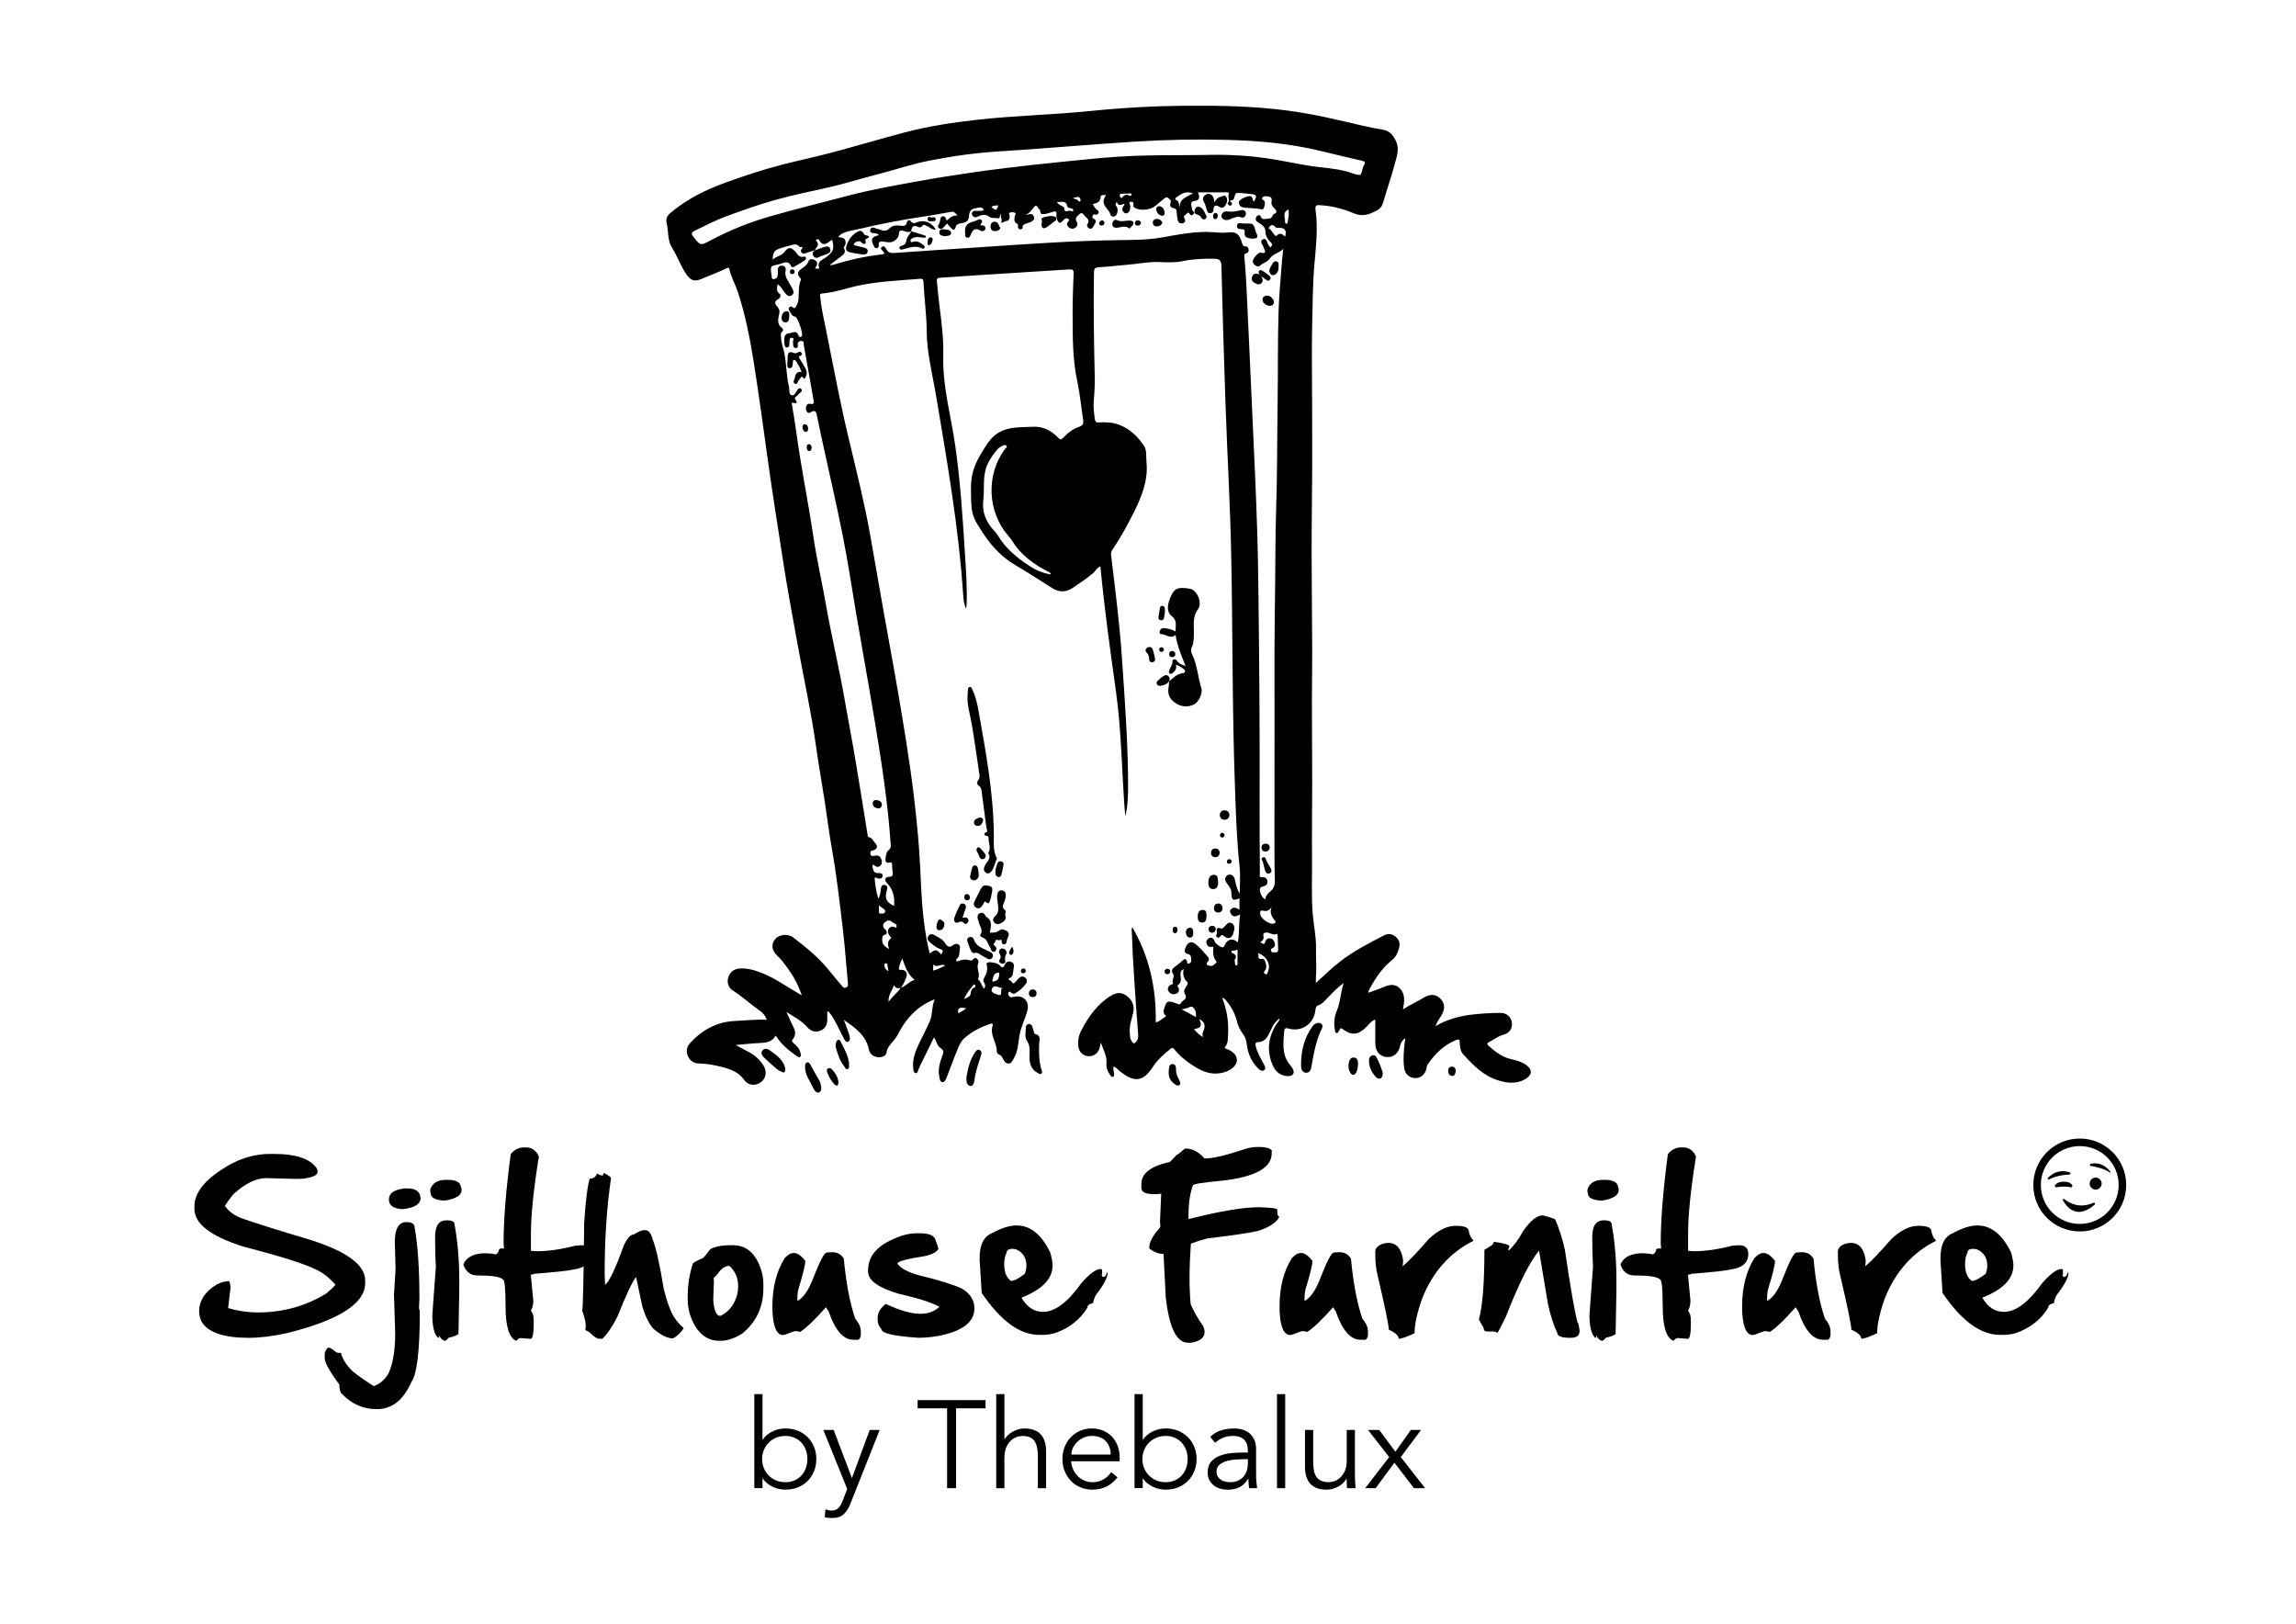 <?xml version="1.0" encoding="utf-8"?>
<!-- Generator: Adobe Illustrator 25.4.1, SVG Export Plug-In . SVG Version: 6.00 Build 0)  -->
<svg version="1.1" id="Layer_1" xmlns="http://www.w3.org/2000/svg" xmlns:xlink="http://www.w3.org/1999/xlink" x="0px" y="0px"
	 viewBox="0 0 841.89 595.28" style="enable-background:new 0 0 841.89 595.28;" xml:space="preserve">
<style type="text/css">
	.st0{fill:none;stroke:#000000;stroke-width:2.765;stroke-miterlimit:10;}
</style>
<g id="XMLID_2_">
	<path id="XMLID_296_" d="M412.59,299.23c-1.27-15.26-1.27-30.61-3.4-45.8c-2.12-15.18-4.24-30.37-5.7-45.77
		c-1.44,0.53-1.84,1.81-2.76,2.56c-2.36,1.93-4.89,3.62-7.4,5.32c-2.47,1.67-5.01,1.65-7.54,0.05c-4.41-2.79-8.76-5.65-13.28-8.27
		c-4.76-2.77-8.72-6.78-11.8-11.48c-0.9-1.37-1.8-2.73-2.63-4.15c-1.35-2.31-1.88-4.8-1.94-7.32c-0.08-3.44-0.37-6.87,0.36-10.34
		c0.84-4,2.92-7.3,5.04-10.62c1.07-1.68,2.24-3.19,4-4.39c4.04-2.75,8.53-2.29,13-2.56c3.96-0.23,6.93,1.39,9.53,4.07
		c0.71,0.73,1.05,0.75,1.8-0.06c1.62-1.74,3.51-3.23,5.8-3.99c1.39-0.46,1.72-1.19,1.5-2.57c-0.74-4.63-1.13-9.32-2.12-13.89
		c-1.77-8.18-1.73-16.45-1.75-24.72c-0.01-4.99,0.15-9.99,0.36-14.97c0.06-1.36-0.33-1.64-1.6-1.56c-11.6,0.76-23.2,1.47-34.8,2.21
		c-3.7,0.23-7.41,0.55-11.11,0.74c-3.25,0.17-2.68,0.23-2.46,2.94c0.7,8.62,2.44,17.19,2.19,25.83
		c-0.31,11.17,2.79,21.79,4.35,32.65c1.91,13.29,2.77,26.64,3.6,40c0.37,6.07,0.84,12.15,0.61,18.24c-0.02,0.58-0.08,1.16-0.24,1.76
		c-0.78-1.8-0.95-3.73-1.07-5.61c-1.63-24.28-5.83-48.2-9.84-72.16c-1.33-7.98-3.46-15.91-3.5-24c-0.02-5.61-0.8-11.1-1.08-16.66
		c-0.15-2.92-0.15-2.59-2.7-2.39c-6.73,0.52-13.48,0.88-20.14,2.15c-4.84,0.92-9.48,2.74-14.43,3.13c-1.12,0.09-0.71,0.97-0.65,1.55
		c0.36,3.76,1.22,7.44,1.96,11.14c2.75,13.78,5.35,27.6,8.63,41.27c2.78,11.6,5.68,23.17,7.76,34.92c2.31,13,4.5,26.01,6.89,38.99
		c2.23,12.15,4.34,24.31,6.27,36.51c2.09,13.22,3.77,26.49,4.74,39.85c0.63,8.62,0.63,17.27,1.72,25.86
		c0.5,3.97,1.12,7.92,2.14,11.86c2.19-1.6,2.5-1.56,4.21,0.37c0.88-1.56,0.87-1.52-0.72-2.14c-1.44-0.56-2.58-1.6-3.7-2.62
		c-0.58-0.53-0.79-1.24-0.29-1.98c0.49-0.71,1.21-0.9,1.92-0.51c1.57,0.88,3.29,1.51,4.31,3.23c0.52,0.88,1.39,1.78,2.7,0.68
		c0.56-0.47,1.43-0.83,2.2-0.25c0.72,0.54,0.45,1.32,0.36,2.03c-0.15,1.12,0.03,2.35-1.08,3.16c-0.15,0.11-0.24,0.47-0.18,0.64
		c0.14,0.34,0.49,0.31,0.78,0.19c1.4-0.6,2.81-0.73,4.28-0.25c0.36,0.12,0.73,0,1.01-0.28c0.45-0.45,0.93-0.89,1.55-0.31
		c0.47,0.44,0.69,1.07,0.44,1.67c-0.81,1.94,0.95,3.91-0.12,5.82c1.16,0.87,1.31,2.41,2.25,3.47c0.51-0.66,0.55-1.28,0.17-1.92
		c-0.29-0.49-0.59-1.09-0.36-1.55c0.85-1.71,1.8-3.32,1.12-5.4c-0.2-0.6,0.73-0.92,1.36-0.83c1.31,0.18,2.72,0.26,3.65,1.34
		c0.79,0.92,1.22,0.51,1.59-0.27c0.52-1.08,1.31-1.68,2.48-1.17c1.19,0.52,1.01,1.45,0.8,2.6c-0.25,1.43,0.04,2.96-1.8,3.45
		c-0.03,0.85,0.85,0.64,1.08,1.13c0.53,1.14,1.08,0.56,1.6-0.02c0.37-0.41,0.69-0.86,1.09-1.23c0.71-0.67,1.52-0.8,2.3-0.17
		c0.72,0.58,0.84,1.43,0.34,2.14c-1.06,1.51-2.46,2.68-4.04,3.62c-0.39,0.23-0.81,0.1-1.22-0.07c-0.35-0.14-0.51-0.86-1.03-0.44
		c-0.28,0.22-0.39,0.62-0.2,1c0.24,0.5,0.5,1.01,1.2,0.91c0.3-0.04,0.6-0.07,0.9-0.14c3.33-0.8,5.73,1.64,4.88,4.99
		c-0.77,3.01-2.27,5.79-2.86,8.85c-0.55,2.85-0.47,5.85-2,8.47c-0.52,0.88-0.82,2.08-2.01,2.15c-1.2,0.07-1.7-1.03-2.2-1.93
		c-0.33-0.6-0.65-1.13-1.35-1.39c-0.48-0.18-0.83-0.66-0.82-1.14c0.05-3.21-2.63-5.97-1.53-9.37c0.25-0.77-0.18-0.95-0.9-0.7
		c-3.5,1.18-6.76,2.81-9.51,5.28c-1.49,1.33-2.09,3.27-2.84,5.05c-1.27,3.03-2.34,6.14-3.56,9.19c-0.31,0.77-0.69,1.91-1.56,1.83
		c-1.05-0.09-1.04-1.37-1.2-2.22c-0.53-2.68,0.31-5.19,1.2-7.66c0.39-1.09,0.53-1.84-0.66-2.56c-1.31-0.79-1.46-2.47-2.44-3.98
		c-1.7,3.45-3.31,6.7-4.91,9.95c-0.24,0.49-0.41,1.02-0.66,1.5c-0.33,0.62-0.42,1.78-1.14,1.67c-0.94-0.14-0.87-1.32-0.95-2.13
		c-0.3-3.23,0.94-6.09,2.26-8.92c1.29-2.75,2.78-5.42,3.94-8.22c0.97-2.35,0.53-5.02,1.71-7.81c-4.07,1.57-6.95,3.81-9.41,6.64
		c-1.56,1.8-2.81,3.82-3.95,5.91c-0.17,0.32-0.34,0.65-0.52,0.96c-1.2,2.08-3.44,3.42-3.86,6.15c-0.19,1.26-1.91,1.76-3.38,1.53
		c-1.6-0.26-2.69-1.2-3.02-2.79c-1.08-5.26-5.13-8-9.18-10.83c0.58,1.56,1.21,3.1,1.72,4.68c0.37,1.14,0.97,2.85-0.13,3.33
		c-0.99,0.43-1.62-1.3-2.15-2.29c-1.52-2.84-2.69-5.87-4.74-8.42c-0.15-0.18-0.23-0.43-0.78-0.35c0,0.96,0,1.97,0,2.98
		c0.01,1.9-0.79,3.32-2.58,4.03c-1.87,0.73-3.46,0.15-4.76-1.31c-2.02-2.26-4.61-3.71-7.63-5.52c0.99,2.14,1.71,3.85,2.55,5.48
		c0.8,1.55,0.95,3.04-0.21,4.43c-0.58,0.7-0.26,1.03,0.26,1.47c1.12,0.96,2.19,1.97,2.51,3.49c0.11,0.52,0.38,1.18-0.12,1.54
		c-0.41,0.29-0.96-0.1-1.34-0.37c-2.68-1.88-5.23-3.91-7.08-6.68c-0.13-0.19-0.28-0.37-0.54-0.72c-1.29,2.3-3.38,2.6-5.68,2.69
		c-2.85,0.11-5.69,0.46-8.97,0.75c1.92,1.02,3.47,1.85,5.03,2.68c2.14,1.14,3.83,2.76,5.15,4.8c1.39,2.14,1,4.74-0.97,6.18
		c-1.91,1.4-4.63,1.21-6.03-0.81c-2.02-2.91-4.98-3.98-8.13-4.79c-2.77-0.72-5.58-1.24-8.46-1.3c-1.85-0.04-3.29-0.91-4.07-2.62
		c-0.81-1.79-0.51-3.5,0.81-4.92c4.48-4.85,9.91-7.8,16.61-8.06c3.77-0.14,7.51-0.65,11.45-0.4c-0.51-1.6-1.48-2.61-2.68-3.45
		c-3.33-2.33-6.29-5.15-9.77-7.3c-1.7-1.05-2.19-3.04-1.65-4.84c0.55-1.87,2.12-3.13,4.19-3.24c2.99-0.17,5.77,0.7,8.5,1.81
		c4.6,1.86,8.6,4.79,12.88,7.23c0.35,0.2,0.69,0.4,1.39,0.8c-1.28-3.71-2.91-6.8-4.98-9.64c-1.17-1.61-2.29-3.28-3.8-4.66
		c-2.28-2.09-2.58-4.37-1.04-6.26c1.48-1.8,4.74-2.18,6.83-0.55c4.55,3.56,9.09,7.16,12.75,11.7c1.64,2.04,3.35,4.02,5.02,6.03
		c0.42,0.5,0.8,0.84,1.54,0.47c0.73-0.37,0.64-0.9,0.58-1.53c-0.62-6.6-1.07-13.21-1.85-19.79c-1.18-9.9-2.29-19.8-4.04-29.63
		c-1.07-5.98-1.8-12.02-2.73-18.03c-1-6.43-2.15-12.83-3.05-19.27c-1.8-12.83-4.61-25.47-6.91-38.21
		c-1.83-10.11-3.72-20.21-5.27-30.36c-1.8-11.78-3.7-23.54-5.35-35.35c-1.75-12.59-3.44-25.19-5.44-37.74
		c-1.35-8.44-3.04-16.88-5.72-25.06c-0.93-2.83-2.48-5.43-3.12-8.37c-0.14-0.63-0.47-0.58-0.93-0.35c-2.93,1.48-6.03,2.56-9.03,3.87
		c-2.72,1.18-4.11,0.81-5.77-1.58c-2.15-3.09-3.3-6.68-5.34-9.86c-1.61-2.52-1.19-5.9-1.89-8.85c-0.45-1.9,0.27-2.92,1.69-4.09
		c5.95-4.92,12.69-8.25,19.9-10.86c6.75-2.45,13.57-4.68,20.51-6.5c6.11-1.6,12.31-2.87,18.41-4.49c8.93-2.37,17.78-5.04,26.72-7.39
		c8.71-2.28,17.59-3.64,26.55-4.64c14.03-1.56,28.15-1.84,42.19-3.27c11.56-1.18,23.17-1.79,34.79-1.88
		c12.28-0.09,24.55,0.16,36.78,1.76c9.43,1.23,18.63,3.44,27.86,5.61c2.43,0.57,4.88,1.01,7.34,1.45c2.4,0.43,3.59,1.91,4.63,4.1
		c1.45,3.05,0.28,5.74-0.43,8.47c-1.25,4.76-2.89,9.41-4.26,14.14c-0.41,1.41-1.14,2.28-2.44,2.95c-2.68,1.38-5.05,2.34-8.33,0.95
		c-3.75-1.59-7.81-2.66-11.99-2.94c-1.47-0.1-2.3-0.26-2,1.84c0.95,6.68,0.11,13.37-0.45,20.03c-0.62,7.41-0.63,14.83-0.8,22.25
		c-0.21,8.99-0.04,18-0.03,26.99c0.01,8.45,0.07,16.89,0.04,25.34c-0.04,10.22-0.22,20.43-0.21,30.65
		c0.01,11.98,0.17,23.97,0.22,35.95c0.02,6.08-0.11,12.16-0.11,18.24c0.01,10.03,0.1,20.06,0.1,30.09c0,9.48-0.14,18.97-0.06,28.45
		c0.06,6.74-0.29,13.49,0.28,20.23c0.35,4.12,1.27,8.18,1.18,12.34c-0.08,3.52,0.26,7.05-0.03,10.57c-0.05,0.58-0.01,1.17-0.01,2.14
		c3.17-2.82,5.89-5.57,8.96-7.92c5.01-3.84,10.57-6.71,16.14-9.58c1.42-0.73,2.87-0.5,4.11,0.51c1.25,1.01,1.73,2.37,1.35,3.92
		c-0.44,1.78-1.1,3.44-2.63,4.67c-3.47,2.79-5.97,6.37-8.05,10.28c-0.17,0.32-0.36,0.64-0.5,0.97c-0.07,0.16-0.06,0.35-0.12,0.74
		c2.01-0.74,3.93-1.37,5.79-2.17c2-0.86,3.92-1.12,5.62,0.47c1.72,1.61,1.85,3.74,1.58,5.93c-0.07,0.58-0.29,1.15-0.3,1.87
		c2.48-1.69,5.22-2.82,7.73-4.36c2.13-1.3,4.21-1.26,5.85,0.3c1.69,1.6,1.9,3.59,0.75,5.83c-0.7,1.37-1.82,2.53-2.38,4.35
		c4.16-2.39,8.39-3.58,12.81-4.14c3.69-0.47,7.39-0.68,11.1-0.68c2.13,0,3.79,1.55,4.06,3.51c0.28,2.03-0.84,3.9-2.96,4.43
		c-2.02,0.51-3.56,1.82-5.35,2.71c-0.86,0.43-0.87,0.87-0.17,1.47c2.36,2.03,4.75,3.99,7.89,4.75c2.12,0.51,4.28,0.98,6.06,2.39
		c2,1.59,2,3.27-0.12,4.7c-3.28,2.22-6.86,1.85-10.37,0.77c-5.38-1.66-9.2-5.56-12.85-9.57c-1.02-1.13-1.22-2.79-1.26-4.31
		c-0.03-1.01-0.21-1.34-1.23-0.94c-4.54,1.8-7.82,5.05-10.53,8.98c-0.32,0.47-0.34,1.16-0.5,1.74c-0.54,2.04-2.1,3.28-4.08,3.25
		c-2.04-0.03-3.67-1.39-4-3.56c-0.5-3.28-0.15-6.55,0.21-9.82c0.04-0.35,0.09-0.7,0.17-1.29c-1.16,0.86-1.67,1.8-1.92,2.97
		c-0.58,2.72-2.56,4.25-5.04,3.98c-2.47-0.27-4.04-2.22-4.04-5c0.01-2.86,0-5.71,0-8.75c-1.55,0.58-2.36,1.83-3.35,2.81
		c-2.93,2.9-5.32,3.15-8.63,0.68c-0.97-0.73-0.93,0.22-1.27,0.57c-0.32,0.33-0.39,1.05-0.98,0.9c-0.53-0.13-0.51-0.78-0.6-1.23
		c-0.45-2.4-0.2-4.76,0.75-6.99c1.33-3.11,1.28-6.51,2.49-10.07c-2.54,1.74-4.23,3.73-6.06,5.56c-0.99,0.98-1.83,2.13-3.25,2.58
		c-0.83,0.26-0.97,0.92-1.05,1.72c-0.48,5.03-5.13,8.23-9.94,6.76c-1.25-0.38-1.48,0.31-1.53,1.08c-0.26,4.23-0.98,8.55,2.11,12.21
		c0.35,0.42,0.67,0.87,0.95,1.34c0.96,1.63,0.28,2.87-1.65,2.84c-2.76-0.04-4.6-1.67-5.62-4.01c-2.33-5.32-1.6-10.43,1.51-15.27
		c0.32-0.49,0.94-0.78,1.03-1.94c-1.2,1.01-2,1.9-2.56,3c-0.53,1.03-1.02,2.07-1.54,3.11c-0.77,1.52-1.96,2.54-3.68,2.64
		c-1.18,0.07-1.2,0.51-0.97,1.48c0.52,2.17,1.59,4.07,2.63,6c0.47,0.87,1.37,2.15,0.46,2.81c-0.95,0.69-2.05-0.44-2.75-1.22
		c-2.11-2.32-3.23-5.13-3.62-8.22c-0.17-1.4-0.49-2.65-1.4-3.84c-1.02-1.33-1.79-2.88-2.2-4.57c-0.67-2.76-1.96-5.24-3.78-7.42
		c-0.4-0.48-0.73-1.11-1.65-1.27c1.73,4.34,2.42,8.75,2.16,13.29c-0.09,1.57,0.1,3.19-0.97,4.55c-0.56,0.72,0.1,0.75,0.53,0.93
		c1.91,0.82,3.68,1.85,3.68,4.24c0,1.71-2.02,3.43-4.31,4.18c-5.29,1.74-9.47-0.63-13.51-3.53c-1.88-1.35-3.62-2.87-5.06-4.71
		c-0.45-0.57-0.86-0.78-1.5-0.23c-2.32,1.98-4.71,3.91-6.35,6.51c-4.09,6.46-7.74,5.28-12.42,1.5c-0.65-0.52-1.13-1.27-2.05-1.51
		c-0.27,0.83,0.05,1.57,0.13,2.33c0.06,0.55,0.22,1.22-0.4,1.44c-0.5,0.17-0.82-0.41-1.1-0.81c-0.83-1.18-1.39-2.55-1.25-3.94
		c0.3-2.87-1.22-5.22-2.08-7.86c-0.13,0.6-0.25,1.2-0.39,1.8c-0.5,2.11-2.17,3.38-4.24,3.23c-2.04-0.15-3.49-1.71-3.65-3.88
		c-0.15-2,0.21-3.88,1.15-5.64c2.64-4.93,5.73-9.46,10.63-12.51c1.89-1.18,3.65-1.6,5.6-0.36c2.29,1.46,3.33,3.77,2.81,6.25
		c-0.51,2.43-1.49,4.78-1.3,7.33c0.08,1.09,0.05,2.19,0.62,3.19c0.52,0.93,0.94,1.32,1.81,0.23c0.69-0.87,0.71-1.72,0.64-2.72
		c-0.93-12.75-1.93-25.49-2.35-38.27c-0.01-0.29,0.03-0.58,0.22-0.91c6.24,10.73,8.81,22.4,8.6,34.91c1.58-0.39,2.37-1.47,3.48-2.01
		c0.51-0.25,0.1-0.56-0.16-0.83c-0.57-0.6-0.54-1.25-0.3-2.03c0.93-3.08,1.29-3.27,4.36-2.15c0.59,0.22,1.57,0.72,1.79,0.02
		c0.37-1.2,2.8-1.41,1.54-3.35c-0.84-1.29,0.25-2.33,0.77-3.32c0.33-0.63,0.35-0.89-0.1-1.34c-1.22-1.21-1.56-2.69-1.13-4.56
		c-1.03,0.55-1.28,1.12-1.19,2.1c0.11,1.28,0.51,2.72-0.83,3.71c-0.56,0.41-0.03,0.74,0.11,1.08c0.41,0.96,0.12,1.74-0.78,2.12
		c-1.12,0.47-2.21,0.23-2.87-0.86c-0.51-0.84-0.23-1.62,0.54-2.25c0.35-0.29,1.29-0.22,1.06-0.74c-0.54-1.21,0.84-2.31,0.01-3.46
		c-0.75-1.04-0.27-1.79,0.62-2.46c1.02-0.76,2.06-1.52,2.98-2.41c0.81-0.79,1.2-0.59,1.56,0.35c0.12,0.32-0.09,1,0.66,0.79
		c0.56-0.16,0.95-0.42,0.88-1.15c-0.11-1.03,0.19-2.04-1.42-2.39c-1.4-0.31-0.96-1.64-0.55-2.58c0.66-1.53,1.94-2.1,3.05-1.36
		c2.03,1.36,3.49,3.31,5.08,5.11c0.46,0.53,0.4,1.2-0.05,1.68c-1.18,1.28,0.12,1.37,0.79,1.55c0.92,0.25,1.58-0.52,2.17-1.04
		c0.55-0.48-0.15-0.9-0.4-1.37c-0.78-1.41-0.68-2.98-0.55-4.57c-0.76-0.01-1.61,0.26-2.16-0.52c-0.62-0.88-0.55-1.78,0.27-2.44
		c0.95-0.76,1.86-0.29,2.21,0.66c0.43,1.16,1.31,1.71,2.24,2.25c0.68,0.4,1.23,0.33,1.58-0.53c0.92-2.31,3.1-2.76,4.81-1
		c0.67-3.31,0.29-6.68,0.87-10.29c-1.37,0.74-2.52,1.19-3.36-0.21c-0.33-0.55-0.54-1.15-0.02-1.68c0.97-0.99,1.98-0.53,3.13,0.14
		c0-1.47,0-2.8,0-4.15c-2.47,1.05-2.92,0.68-2.96-2.1c-0.02-1.33-0.92-2.36-1.64-3.39c-0.52-0.74-0.95-1.45-0.44-2.34
		c0.36-0.64,0.95-0.97,1.68-0.86c1.06,0.17,1.46,0.98,1.69,1.92c0.38,1.56,0.57,3.19,1.77,5.05c0-3.63,0.29-6.78-0.05-9.86
		c-1.1-10-1.38-20.03-1.73-30.07c-1-27.93-0.78-55.88-1.34-83.82c-0.37-18.69-1.46-37.35-2.11-56.02
		c-0.59-16.79-1.08-33.59-1.49-50.38c-0.05-2.04-0.78-2.58-2.62-2.61c-3.85-0.06-7.67,0.06-11.45,0.84
		c-2.89,0.6-5.79,0.51-8.72,0.36c-3.79-0.19-7.51,0.65-11.27,0.95c-3.64,0.29-7.27,0.78-10.91,0.97c-1.49,0.08-1.75,0.61-1.77,1.96
		c-0.21,12.66-0.01,25.32,0.29,37.98c0.07,2.93-0.07,5.85-0.35,8.76c-0.22,2.33,0.07,4.61,0.37,6.91c0.15,1.11,0.6,1.34,1.67,1.28
		c2.48-0.13,4.88-0.06,7.34,0.88c3.9,1.51,6.63,4.21,8.91,7.49c1.26,1.8,0.82,4.01,1.03,6.04c0.69,6.71-1.69,12.65-4.6,18.48
		c-2.39,4.79-4.95,9.49-7.98,13.9c-0.56,0.81-0.42,1.61-0.32,2.45c1.44,12.15,3.03,24.29,3.86,36.5c1.13,16.46,2.38,32.92,2.3,49.43
		C413.52,293.1,413.46,296.2,412.59,299.23z M330.27,362.14c1.9-0.53,3.03-2.3,5.11-2.92c-2.65-2.06-3.49-4.89-4.5-7.72
		c-0.54,0.68-1.34,3.16-1.29,3.63c0.05,0.4,0.24,0.46,0.6,0.43c1.88-0.15,2.78,1.17,2.05,2.97c-0.52,1.28-1.07,2.55-1.94,3.65
		c-0.99,0.22-1.93,0.26-2.47-1.03c-0.66,2.04-2.19,3.53-2.01,6.16C327.29,365.16,329.14,363.98,330.27,362.14z M298.74,91.8
		l0.05-0.04c-0.87,0.26-1.73,0.54-2.61,0.78c-0.73,0.21-1.5,0.8-2.22,0.1c-0.75-0.74,0.13-1.39,0.44-2.11
		c-0.54,0-1.09,0.15-1.22-0.02c-1.21-1.57-2.63-0.65-3.97-0.37c-1.01,0.21-1.99,0.55-2.98,0.86c-2.31,0.72-2.87,1.51-2.88,4.22
		c1.29-1.35,3.23-1.4,4.36-2.91c1.37-1.84,2.36-1.73,3.92-0.07c0.83,0.88,1.35,2.37,3.2,1.84c0.67-0.19,1,0.8,0.37,1.26
		c-1.32,0.95-2.76,1.75-4.18,2.55c-0.21,0.12-0.78,0.03-0.84-0.11c-1.14-2.7-2.75-1.3-4.62-0.88c-3.02,0.69-3.09,0.4-2.75,3.41
		c0.01,0.06-0.01,0.13,0.02,0.18c0.31,0.63-0.24,1.86,0.9,1.83c1.16-0.03,1.47-1.11,1.55-2.13c0.03-0.36-0.07-0.73-0.08-1.09
		c-0.03-1,0.44-1.74,1.45-1.72c1.09,0.02,1.66,0.78,1.42,1.88c-0.28,1.29,0.05,2.38,0.72,3.46c0.58,0.93,1.1,1.9,1.63,2.86
		c0.52,0.94,1.02,1.97-0.19,2.72c-1.11,0.69-1.77-0.19-2.42-0.95c-0.86-1.01-1.36-2.36-2.75-3.16c0.07,1.32-0.67,2.49,0.75,3.46
		c0.74,0.51,0.32,1.61-0.43,2c-1.87,0.97-1.03,1.99-0.18,3.01c0.63,0.76,0.73,1.4,0.52,2.45c-0.35,1.73-0.96,3.71,0.99,5.11
		c0.43,0.31,0.61,0.96,0.18,1.28c-0.9,0.68-0.48,1.5-0.47,2.31c0.02,1.92,0.78,3.67,1.16,5.51c0.84,4.11,0.72,8.35,1.71,12.43
		c0.27,1.1-0.08,2.83,0.93,3.16c1.07,0.34,1.7-1.19,2.31-2.14c0.3-0.46,0.78-0.61,1.24-0.17c0.49,0.46,0.23,0.88-0.15,1.24
		c-0.35,0.33-0.79,0.59-1.08,0.97c-0.37,0.49-1.43,0.85-0.96,1.53c1.47,2.14-0.4,1.3-1.3,1.28c0.57,3.53,1.18,6.88,1.63,10.25
		c1.71,12.84,4.34,25.53,6.25,38.33c1.29,8.66,3.25,17.2,4.76,25.81c2.05,11.68,4.86,23.2,6.87,34.89c1.2,7.01,2.58,13.99,3.76,21
		c1.58,9.35,3.05,18.71,4.57,28.07c0.06,0.36,0.05,0.9,0.4,0.94c1.32,0.16,1.62,1.4,2.36,2.14c1.18,1.17,0.79,2.43-0.87,2.75
		c-0.89,0.17-0.91,0.54-0.85,1.21c0.06,0.77,0.53,0.86,1.14,0.78c0.3-0.04,0.6-0.1,0.9-0.13c1.01-0.12,1.63,0.4,1.95,1.29
		c0.32,0.91,0.33,1.86-0.45,2.53c-0.73,0.62-1.48,0.29-2.14-0.26c-0.19-0.16-0.39-0.29-0.66,0.06c0.17,1.4,0.22,2.91,2.33,2.82
		c0.8-0.03,1.6,0.18,1.39,1.18c-0.18,0.89-1,0.92-1.78,0.77c-0.34-0.07-0.55-0.52-1.13-0.23c0.18,2.54,0.55,5.1,1.35,7.62
		c0.73-1.04,0.76-2.2,0.91-3.31c0.12-0.9,0.3-1.9,1.42-1.69c1.24,0.23,1.02,1.27,0.74,2.21c-0.8,2.69-0.02,4.26,2.72,5.47
		c0.25-3.14-0.28-5.98-2.58-8.34c-1.09-1.11-0.79-2.27,0.61-2.31c1.58-0.03,1.6-0.77,1.43-1.91c-0.11-0.78-0.19-1.58-0.19-2.36
		c0-0.85-0.18-1.19-1.15-0.94c-0.76,0.2-1.4-0.33-1.3-1.12c0.16-1.25,0.16-2.69,1.23-3.53c0.8-0.62,0.76-1.26,0.7-2.05
		c-1.02-15.07-3.31-29.98-5.79-44.86c-2.98-17.94-6.33-35.82-9.18-53.77c-3.15-19.85-8.15-39.31-12.17-58.97
		c-0.25-1.23-0.8-1.55-1.85-1.02c-0.55,0.28-1.04,0.77-1.6,0.14c-0.58-0.65-0.63-1.45-0.35-2.23c0.23-0.65,0.77-0.96,1.45-0.8
		c1.32,0.3,1.41-0.28,1.2-1.39c-1.2-6.65-2.32-13.31-3.54-19.95c-0.11-0.59,0.2-1.67-0.88-1.7c-1.02-0.03-1.54,0.57-1.33,1.67
		c0.09,0.47-0.1,0.86-0.64,0.91c-0.48,0.04-0.88-0.2-1-0.63c-0.13-0.52-0.08-1.08-0.15-1.62c-0.07-0.52,0.65-1.35-0.32-1.5
		c-0.91-0.14-0.91,0.69-0.97,1.39c-0.08,0.85,0.19,2.24-0.99,2.17c-1.02-0.06-0.8-1.44-0.9-2.32c-0.02-0.18,0-0.37,0-0.55
		c-0.05-1.16,0.31-2.19,1.56-2.29c1.26-0.1,2.91-1.46,3.68,0.81c0.11,0.32,0.28,0.53,0.65,0.48c0.34-0.04,0.53-0.21,0.62-0.55
		c0.29-1.04-1.58-6.74-2.57-6.9c-1.36-0.23-1.44-1.29-2.01-2.05c-0.3-0.4-0.5-0.87-0.13-1.34c0.39-0.5,0.89-0.4,1.27-0.03
		c0.63,0.59,0.94,0.22,1.24-0.32c0.47-0.85,0.82-1.7,0.9-2.73c0.18-2.29-0.07-4.65,0.81-6.85c0.17-0.42,0.02-0.66-0.26-0.95
		c-1.3-1.34-0.76-2.39,0.55-3.29c1.05-0.72,2.05-1.4,2.55-2.72c0.35-0.91,1.37-0.96,2.22-0.53c0.87,0.44,1.24,1.16,0.77,2.12
		c-0.15,0.31-0.37,0.6-0.6,0.97c0.65,0.15,1.7,0.4,1.5-0.26c-0.75-2.4,1.21-2.79,2.43-3.68c2.79-2.05,3.26-3.2,2.39-6.45
		c-0.17,0.06-0.37,0.08-0.5,0.18c-1.54,1.25-3.05,2.35-4.36-0.27c-0.17-0.34-0.54-0.17-0.82-0.09c-0.28,0.08-0.4,0.29-0.18,0.53
		C300.75,89.74,299.24,90.68,298.74,91.8z M387.29,79.72l0.06,0.07c0.13-2.71,0.17-2.6-2.51-1.75c-0.87,0.27-1.9,0.59-2.82,0.44
		c-0.78-0.12-0.42-1.41-0.8-1.63c-0.65-0.38-0.98-2.34-2.21-0.81c-0.83,1.04-1.5,2.18-2.89,2.68c0.48,0.06,0.81-0.05,1.14-0.16
		c0.83-0.26,1.47,0.01,1.81,0.78c0.4,0.91-0.1,1.52-0.88,1.92c-0.43,0.22-0.92,0.31-1.37,0.51c-0.81,0.36-1.96,0.35-1.88,1.75
		c0.02,0.34-0.41,0.59-0.82,0.56c-0.49-0.03-0.79-0.32-0.87-0.79c-0.08-0.43,0.28-0.94-0.34-1.27c-1.17-0.61-1.02-1.65-0.84-2.71
		c0.07-0.44,0.62-1.02,0.07-1.3c-0.49-0.25-1.21-0.24-1.77-0.1c-0.81,0.2-0.13,0.8-0.12,1.19c0.02,1.05-0.34,1.91-1.42,1.98
		c-0.63,0.04-0.97,0.73-1.77,0.5c0.7-1.08-0.44-1.92,0.08-3.28c-0.79,0.71-0.33,1.9-1.04,1.73c-1.09-0.26-2.42,0.13-3.23-0.5
		c-1.57-1.2-3.03-0.77-4.47-0.09c-0.6,0.29-0.99,0.34-1.45-0.04c-0.4-0.32-0.68-0.76-0.58-1.27c0.12-0.64,0.65-0.8,1.25-0.83
		c1.02-0.05,2.06,0.16,3.16-0.21c-0.75-1.7-2.04-0.82-3.12-0.73c-1.66,0.13-2.29,1.49-2.35,2.74c-0.09,1.83-0.96,2.45-2.54,2.68
		c-0.94,0.13-2.07,0.35-2.32,1.33c-0.43,1.65-1.06,1.16-1.83,0.37c-0.46-0.47-0.87-0.99-1.35-1.55c-0.45,0.5-0.84,0.96-1.26,1.39
		c-0.45,0.46-0.98,0.81-1.61,0.39c-0.69-0.45-0.43-1.08-0.12-1.61c0.32-0.55,0.4-1.14,0.52-1.74c0.1-0.5,0.28-0.96,0.85-1.06
		c0.57-0.1,0.89,0.22,1.14,0.7c0.15,0.3,0.13,1.13,0.74,0.55c0.97-0.91,1.95-1.67,3.55-1.5c-1.36-1.58-1.36-1.58-2.97-1.29
		c-2.45,0.44-4.9,0.94-7.36,1.31c-8.91,1.3-17.75,2.93-26.5,5.05c-2.34,0.56-4.96,0.6-6.91,2.67c0.87,0.51,2.04,0.16,2.48,1.11
		c0.45,0.96,0.26,1.89-0.42,2.72c-0.07,0.09,0.02,0.36,0.1,0.5c0.75,1.38-0.08,2.13-1.08,2.86c-1.3,0.95-2.56,1.94-4.17,3.17
		c0.68,0,0.86,0.04,1.02-0.01c5.94-1.82,11.98-3.22,18.17-3.87c0.98-0.1,0.98-0.48,0.38-1.14c-0.41-0.45-1.28-1-0.43-1.61
		c0.85-0.62,1.31,0.32,1.65,0.91c0.66,1.16,1.53,1.41,2.86,1.31c9.95-0.72,19.91-1.33,29.87-2c17.67-1.18,35.33-2.5,53.05-2.72
		c4.92-0.06,9.79-0.05,14.72-0.89c6.45-1.09,12.92-2.51,19.56-1.99c1.57,0.12,3.18,0.28,4.73,0.11c3.33-0.37,4.51,0.3,5.5,3.54
		c0.24,0.8,0.31,1.65,1.56,1.56c0.55-0.04,0.87,0.61,0.95,1.19c0.08,0.62-0.17,1.16-0.77,1.28c-0.97,0.21-0.82,0.81-0.77,1.51
		c0.26,3.28,0.54,6.55,0.69,9.84c0.56,12.1,1.17,24.2,1.69,36.3c1.03,23.72,2.37,47.42,2.68,71.16c0.36,28.06,0.61,56.13,0.51,84.19
		c-0.03,8.1,0.04,16.19,0.09,24.29c0,0.6-0.46,1.61,0.9,1.49c0.99-0.09,1.7,0.38,1.86,1.35c0.19,1.09-0.46,1.77-1.46,1.98
		c-1.82,0.38-1.33,1.67-0.99,2.7c0.26,0.78,0.81,1.55,1.66,2.11c0.16-1.23,0.74-2.02,1.59-2.7c1.25-1,1.99-2.15,1.94-3.97
		c-0.18-6.38-0.15-12.77-0.15-19.16c0-14.72,0.02-29.44,0.03-44.16c0-7.24-0.05-14.48-0.01-21.72c0.04-8.51,0.15-17.02,0.25-25.53
		c0.09-8.27,0.06-16.54,0.33-24.81c0.45-13.62,0.36-27.25,0.57-40.87c0.16-10.95-0.02-21.91,0.35-32.86
		c0.08-2.43,0.2-4.86,0.39-7.28c0.41-5.14,0.7-10.28,1.32-15.51c-1.34,1.64-3.68,1.75-4.86,3.54c-0.9,1.36-2.61,1.63-3.76,2.77
		c-0.71,0.71-2.43-0.46-2.57-1.56c-0.12-0.92,1.97-3.5,2.85-3.29c2.66,0.62,1.44-0.93,1.15-1.93c-0.13-0.46-0.4-0.88-0.64-1.3
		c-0.4-0.7-0.36-1.32,0.42-1.67c0.7-0.31,1.18,0.1,1.41,0.75c0.28,0.8,0.59,1.57,1.29,2.25c0.59-0.71,0.99-1.08,0.01-2
		c-1.01-0.94-1.84-2.38-1.85-3.83c0-1.22-0.56-1.87-1.35-2.5c-0.51-0.41-1.13-0.69-1.64-1.1c-0.68-0.54-0.72-1.25-0.24-1.94
		c0.38-0.53,1.21-0.68,1.39-0.2c0.69,1.84,1.87,0.98,3.11,0.97c1.42-0.01,1.11-1.42,2.03-1.77c1.07-0.4,0.84-1.21,0.14-1.84
		c-0.77-0.69-1.4-1.5-1.19-2.52c0.39-1.86-0.72-1.97-2.04-2.06c-0.54-0.03-0.93,0.02-1.27,0.48c-0.5,0.69,0.19,0.77,0.49,1.07
		c0.73,0.76,0.31,1.61,0.13,2.42c-0.11,0.5-0.5,0.98-1.03,0.84c-2.24-0.57-4.57-0.31-6.81-0.74c-0.97-0.19-1.52-1.02-1.4-2.07
		c0.1-0.9,3.55-2.39,4.36-1.99c0.84,0.41,0.43,1.48,1.09,1.97c1.29-2.03,1.08-2.57-1.1-2.8c-1.57-0.17-3.15-0.33-4.73-0.41
		c-1.84-0.08-0.62,2.97-2.7,2.73c-0.09-0.01-0.26,0.25-0.09,0.43c0.13,0.13,0.29,0.23,0.4,0.37c0.26,0.32,0.29,0.66-0.02,0.97
		c-0.25,0.25-0.54,0.23-0.84,0.07c-0.35-0.19-0.7-0.57-0.46-0.86c0.85-1.01-0.11-2.14,0.31-3.16c0.26-0.63-0.14-0.73-0.63-0.73
		c-3.5,0-7,0-10.68,0c0.82,1.46,0.52,2.94-0.7,3.05c-2.66,0.23-1.51,1.78-1.45,3.04c0.02,0.42,0.26,0.65,0.52,0.92
		c0.38,0.39,0.27,0.77-0.07,1.11c-0.37,0.36-0.79,0.35-1.13-0.01c-0.36-0.38-0.64-1.08-1.22-0.34c-0.39,0.51-1.45,0.77-0.89,1.73
		c0.53,0.91,0.35,1.59-0.63,1.83c-0.98,0.24-1.66-0.32-1.84-1.3c-0.18-0.95-0.29-1.93-0.36-2.89c-0.05-0.74-0.18-1.22-1.09-1.34
		c-1-0.12-1.58-0.91-1.18-1.85c0.46-1.09-0.37-1.49-0.87-1.92c-0.62-0.53-1.23,0.07-1.75,0.49c-0.99,0.8-1.96,1.63-2.94,2.45
		c-1.78,1.48-5.32,1.85-7.36,0.78c-0.4-0.21-0.85-0.53-0.7-0.95c0.39-1.09-0.46-1.51-1.03-1.36c-0.84,0.22-0.08,1.02-0.08,1.56
		c0,1-0.01,1.98-1.02,2.55c-0.57,0.32-1.08,0.13-1.46-0.35c-0.77-0.97-0.36-1.81,0.33-2.61c0.04-0.05-0.03-0.2-0.07-0.42
		c-1.05,0.35-2.25,1.09-2.76-0.77c-0.54,1.22-0.54,1.22-0.14,1.66c0.74,0.81,0.58,2.9-0.31,3.52c-0.85,0.58-1.63,0.29-1.9-0.59
		c-0.24-0.78-0.65-1.3-1.16-1.91c-1.68-2.02-1.69-2.95-0.43-5.11c-0.75,0.05-1.95-0.07-1.95,0.53c0.01,1.97-1.26,2.42-2.86,2.76
		c0.39,0.83,0.73,1.53,1.39,2.02c0.45,0.33,0.94,0.65,0.66,1.32c-0.23,0.53-0.71,0.67-1.22,0.53c-0.53-0.14-0.81,0-0.91,0.54
		c-0.05,0.28-0.28,0.64,0.09,0.8c1.94,0.86,0.72,1.93,0.22,2.94c-0.28,0.56-0.68,1.11-1.41,0.86c-0.75-0.25-1.16-1.11-0.81-1.61
		c1.07-1.57-0.22-2.22-1-3.04c-0.51-0.54-0.9-1.56-2.01-0.6c-0.93,0.8-1.65,1.53-0.92,2.79c0.49,0.84,0.3,1.53-0.42,2.08
		c-0.84,0.63-1.71,0.56-2.51-0.11c-0.72-0.6-0.88-1.28-0.23-2.05c0.22-0.26,0.62-0.5,0.21-0.89c-0.33-0.31-0.72-0.45-1.17-0.24
		c-0.46,0.21-0.78,0.55-1.1,0.93c-0.8,0.96-1.44,0.69-1.9-0.34C387.55,80.38,387.63,79.97,387.29,79.72z M498.24,64.11
		c0.68,0.18,0.88-0.41,1.07-1.02c0.25-0.81,0.34-1.72,0.78-2.42c0.74-1.17,0.38-1.49-0.81-1.77c-5.1-1.16-10.18-2.38-15.26-3.61
		c-11.23-2.7-22.69-3.72-34.18-4.01c-11.12-0.28-22.25-0.08-33.36,0.62c-6.8,0.43-13.59,0.94-20.38,1.44
		c-9.76,0.71-19.51,1.54-29.28,2.13c-8.7,0.52-17.3,1.7-25.84,3.38c-6.87,1.35-13.5,3.63-20.27,5.35
		c-5.42,1.37-10.76,3.08-16.2,4.34c-6.69,1.54-13.44,2.86-20.06,4.71c-6.21,1.73-12.28,3.89-18.33,6.12
		c-3.88,1.43-7.54,3.39-11.27,5.16c-1.17,0.55-1.57,1.08-0.6,2.29c2.59,3.24,2.58,3.29,6.27,1.33c6.79-3.61,13.89-6.52,21.25-8.65
		c9.98-2.88,20.08-5.35,30.14-7.99c7.83-2.05,15.8-3.43,23.75-4.89c7.35-1.35,14.74-2.51,22.14-3.57c7.1-1.01,14.22-1.84,21.34-2.65
		c6.27-0.71,12.57-1.27,18.85-1.93c7.68-0.81,15.38-1.34,23.1-1.48c7.6-0.14,15.2-0.07,22.8-0.21c7.93-0.15,15.79,0.4,23.6,1.72
		c5.45,0.92,10.84,2.17,16.34,2.77c4.41,0.48,8.81,0.95,12.99,2.58C497.2,63.98,497.65,64,498.24,64.11z M385.31,210.58
		c-0.12-0.32-0.13-0.47-0.21-0.53c-0.24-0.18-0.5-0.34-0.76-0.48c-5.39-2.73-10.14-6.19-13.32-11.49c-0.34-0.57-0.81-1.06-1.25-1.57
		c-7.76-8.88-8.29-22.42-1.27-31.89c0.26-0.35,0.95-0.64,0.55-1.17c-0.39-0.51-1.05-0.24-1.52,0c-0.63,0.34-1.32,0.71-1.77,1.25
		c-1.43,1.73-2.78,3.52-3.71,5.6c-1.88,4.22-0.98,8.74-1.5,13.11c-0.52,4.42,1.07,8.09,4.05,11.25c0.46,0.48,0.92,0.99,1.25,1.56
		c2.79,4.73,6.87,8.17,11.38,11.11C379.64,208.91,382.27,210.14,385.31,210.58z M325.99,347.92c-0.48-1.51-0.68-2.8,0.59-3.82
		c0.45-0.36-0.06-0.62-0.24-0.88c-0.62-0.87-1.16-1.76-0.41-2.81c0.76-1.07,1.78-0.67,2.72-0.29c0.53-1.61-0.85-1.46-1.51-2.07
		c-1.18-1.1-2.12-0.45-2.8,0.18c-0.71,0.66-0.73,1.63,0.22,2.5c0.73,0.66,0.99,1.7-0.34,2.1c-0.77,0.23-0.63,0.69-0.71,1.22
		C323.26,345.87,324.19,346.98,325.99,347.92z M461.69,345.57c0.76-0.68,1.72,1.63,2.25-0.29c0.24-0.86,0.87-1.33,1.76-1.26
		c0.89,0.07,1.36,0.7,1.64,1.5c0.29,0.84,0.2,1.6-0.64,2.04c-0.53,0.28-0.94,0.42-0.58,1.18c0.3,0.62,0.66,0.33,1.09,0.39
		c1.49,0.23,1.52-0.55,1.45-1.62c-0.09-1.39-0.09-2.78-0.16-4.17c-0.02-0.34-0.05-1.03-0.29-0.93c-1.46,0.62-2.61-0.61-3.93-0.53
		c-0.5,0.03-1.21,0.31-1.05,1C463.58,344.25,463.05,345.06,461.69,345.57z M466.34,332.37c-0.72,1.29-1.79,1.88-3.07,1.53
		c-1.22-0.34-1.17,0.28-1.19,1.08c-0.04,1.64,3.43,4.15,5.02,3.6c1.2-0.41,0.42-1.01,0.06-1.47
		C466.05,335.69,465.52,334.21,466.34,332.37z M465.14,83.7c0.9,0.43,1.35,1.3,1.92,2.07c0.25,0.35,0.64,1.02,1.12,0.56
		c1.2-1.18,2.11-0.46,3.03,0.42c0.7-2.25-0.05-3.27-2.23-3.22c-0.5,0.01-1.05,0.04-1.36-0.32C466.56,82.02,465.85,82.49,465.14,83.7
		z M437.39,70.9c-2.75-1.06-4.44,0.31-6.15,1.54c-0.3,0.22-0.49,0.66,0.01,0.86c1.24,0.48,0.91,1.68,1.32,2.66
		C432.47,72.82,435.2,72.19,437.39,70.9z M441.09,380.22c-0.61-1.67,0.68-2.59,0.61-3.88c-0.08-1.31-0.44-1.88-1.99-2.77
		c1.15,2.49,0.81,3.21-1.89,3.75C438.68,378.41,439.62,379.29,441.09,380.22z M387.53,74c0.39,0.85,1.11,1.16,1.79,1.52
		c0.36,0.19,0.81,0.3,0.9,0.81c0.23,1.29,0.22,1.28,1.63,0.96c0.28-0.06,0.59-0.01,0.88,0.03c0.29,0.04,0.66,0.53,0.78-0.15
		c0.08-0.42-0.17-0.63-0.59-0.75c-0.56-0.17-1.42-0.13-1.55-0.77C390.86,73.15,388.91,74.29,387.53,74z M438.57,372.89
		c-0.07-0.9,0.01-1.59-0.21-2.16c-0.35-0.91-1.03-2.04-2.06-1.57c-0.8,0.37-1.61,0.71-3.04,0.87
		C435.33,371.14,436.85,371.96,438.57,372.89z M367.72,362.18c-1.42,0.31-3.04-1.56-3.95,0.19c-0.74,1.44,0.95,1.89,1.93,2.25
		C368.18,365.55,366.29,362.48,367.72,362.18z M461.2,349.39c0.74,0.88-0.62,2.51,1.64,2.13c0.57-0.09,0.95,0.51,1.11,1.05
		c0.36,1.17,0.7,2.39-0.25,3.44c-0.53,0.59-0.13,0.82,0.26,1.11c0.33,0.24,0.52,0.09,0.69-0.23
		C466.22,354.06,464.82,350.6,461.2,349.39z M453.78,348.09c-0.48,0.19-0.76,0.29-1.03,0.4c-0.4,0.16-1.1-0.24-1.2,0.46
		c-0.08,0.56,0.61,0.45,0.91,0.69c0.64,0.52,1.01,1.12,0.47,1.85c-0.45,0.61-0.07,1.15-0.07,1.73c0,0.38,0.07,0.77,0.58,0.68
		c0.4-0.07,0.33-0.45,0.33-0.73C453.79,351.55,453.78,349.93,453.78,348.09z M472.47,76.77c-2.55,1.19-1.02,3.18-1.29,4.77
		c-0.02,0.13,0.29,0.41,0.49,0.46c0.46,0.12,0.41-0.29,0.47-0.56C472.48,79.92,472.71,78.4,472.47,76.77z M366.43,356.56
		c-2.31-0.02-2.23,1.76-2.62,3.28C366.22,359.84,366.39,358.25,366.43,356.56z M353.47,366.33c1.18-0.67,2.33-0.98,2.42-1.91
		c0.11-1.16,0.35-1.95,1.45-2.41c0.43-0.18,0.43-0.6,0.19-0.9c-0.37-0.48-0.63-0.01-0.82,0.23
		C355.58,362.77,354.37,364.17,353.47,366.33z M342.16,355.83c1.62-0.33,2.94-1.16,4.45-1.82c-1.54-0.97-3.02,1.07-4.45-0.45
		C342.16,354.44,342.16,355.09,342.16,355.83z M322.28,331.93c0,0.81-0.04,1.35,0.01,1.87c0.04,0.43-0.15,1.21,0.51,1.11
		c0.56-0.08,1.42,0.24,1.71-0.53c0.2-0.54-0.12-1.01-0.67-1.32C323.38,332.81,322.98,332.45,322.28,331.93z M413.03,71.01
		c0-0.02,0-0.04,0-0.07c-0.66,0.04-1.31,0.08-1.97,0.13c-0.34,0.03-0.58,0.22-0.49,0.59c0.07,0.28,0.18,0.59,0.37,0.8
		c0.32,0.36,0.51-0.01,0.69-0.22c0.55-0.64,1.17-1.01,2.05-0.73c0.36,0.12,0.73,0.55,1.13,0.1c0.09-0.1,0.16-0.37,0.1-0.46
		c-0.31-0.42-0.77-0.16-1.16-0.19C413.51,70.96,413.27,70.99,413.03,71.01z M354.26,369.65c-1.75-0.31-3.26-0.63-2.93,1.85
		C352.35,370.99,353.29,370.52,354.26,369.65z M325.77,356.05c-0.1-0.54-0.18-0.89-0.23-1.25c-0.05-0.36-0.08-0.72-0.13-1.08
		c-0.05-0.34-0.26-0.56-0.59-0.58c-0.14-0.01-0.34,0.11-0.42,0.23C323.97,354.08,324.71,355.66,325.77,356.05z M366.12,75.28
		c-1.03,0.07-1.84,0.06-2.61,0.56C365.26,77.33,365.26,77.33,366.12,75.28z M393.37,72.62c0.54,0.2,0.98,0.45,1.44,0.52
		c0.52,0.07,0.56,1.11,1.27,0.62c0.37-0.26,0.08-0.67-0.03-0.99c-0.3-0.82-0.96-0.51-1.52-0.42
		C394.15,72.4,393.8,72.51,393.37,72.62z"/>
	<path id="XMLID_295_" d="M428.65,249.83c1.59-1.28,2.94-2.88,5.24-3.06c0.86-0.07,0.78-1.1,0.15-1.47
		c-0.87-0.52-1.61-1.3-2.88-1.55c0.43,1.35-0.27,2.2-1.12,2.96c-0.34,0.3-0.73,0.48-1.15,0.17c-0.43-0.32-0.29-0.71-0.15-1.14
		c0.34-1.08,1.23-1.88,1.17-3.24c-0.04-0.91,1.12-1.12,1.71-0.21c0.66,1.02,1.62,1.37,3.09,1.88c-1.5-3.89-3.1-7.41-3.64-11.4
		c-1.92,1.68-3.54-0.35-5.34-0.29c-0.52,0.02-0.64-0.68-0.45-1.19c0.26-0.7,0.82-1.11,1.56-1.02c1.38,0.17,2.76,0.39,4.23,1.25
		c-0.09-2.14,0.7-4.02-1.44-5.68c-1.91-1.48-1.51-4.02-0.8-5.98c1.6-4.39,3.04-4.74,7.46-4.02c2.36,0.39,4.16,4.03,3.47,6.45
		c-0.08,0.29-0.15,0.62-0.33,0.85c-2.23,2.72-1.63,5.96-1.66,9.07c-0.02,1.77-0.04,3.53-0.8,5.19c-0.39,0.84-0.24,1.67,0.15,2.47
		c1.93,3.94,2.09,8.36,3.38,12.47c0.56,1.77-0.93,5.02-2.59,5.86c-2.13,1.08-4.38,1.04-6.45-0.18c-2.22-1.3-3.48-3.18-2.99-5.92
		c0.14-0.78,0.15-1.57,0.23-2.36C428.7,249.76,428.65,249.83,428.65,249.83z"/>
	<path id="XMLID_294_" d="M365.56,314.7c-0.75,1.57-0.95,3.32-2.02,4.7c-0.51,0.66-1.23,1.12-2.05,0.53
		c-0.71-0.51-0.92-1.26-0.54-2.11c0.05-0.11,0.1-0.22,0.14-0.34c0.58-1.55,2.67-2.71,1.24-4.78c1.16-1.6,0.23-3.29,0.17-4.93
		c-0.02-0.56,0.18-1.38-0.96-1.37c-0.59,0-0.71-0.97-0.34-1.08c1.36-0.38,0.58-1.23,0.5-1.84c-0.53-4.22-1.12-8.44-1.67-12.65
		c-0.14-1.06-0.09-2.13-1.23-2.85c-0.6-0.38-0.61-1.33-0.19-1.83c0.84-1.01,0.54-2.04,0.38-3.11c-0.93-6.19-1.72-12.41-2.86-18.57
		c-0.52-2.79-1.34-5.52-1.37-8.38c-0.01-1.03,0.06-2.07,0.15-3.09c0.04-0.45,0.02-1.08,0.65-1.16c0.61-0.08,0.73,0.47,0.95,0.91
		c1.25,2.54,1.84,5.29,2.32,8.02c2.7,15.15,5.52,30.28,5.59,45.76C364.43,309.25,364.1,312.12,365.56,314.7z"/>
	<path id="XMLID_293_" d="M483.54,374.99c1.19,0.14,1.72,0.95,1.19,2.02c-2.23,4.48-3.02,9.33-3.88,14.17
		c-0.18,1.02-0.61,2.13-1.9,2.1c-1.38-0.03-1.85-1.22-1.87-2.31c-0.12-5.34,1.02-10.35,4.22-14.75
		C481.8,375.52,482.53,375.04,483.54,374.99z"/>
	<path id="XMLID_292_" d="M362.97,341.92c1.26,0.04,2.44,0.04,3.51-0.85c0.91-0.75,1.93-0.16,2.71,0.28c0.85,0.48,0.8,1.41,0.4,2.28
		c-0.18,0.38-0.36,0.78-0.42,1.2c-0.1,0.63-0.17,1.3-0.95,1.35c-0.79,0.05-0.97-0.5-0.93-1.23c0.03-0.68-0.5-0.38-0.75-0.26
		c-0.52,0.22-1.43-0.75-1.58,0.47c-0.07,0.52-1.11,0.89-0.29,1.52c0.62,0.47,0.89,0.99,0.5,1.71c-0.22,0.41-0.6,0.69-1.05,0.56
		c-0.76-0.21-0.67-1.06-1-1.5c-0.93-1.26-1.05-3.17-2.86-3.75c-0.49-0.16-1.09-0.65-0.82-1.02c1.3-1.78-0.33-3.12-0.56-4.66
		c-0.06-0.42-0.28-0.81-0.37-1.22c-0.17-0.84-0.08-1.61,0.81-2c0.9-0.4,1.51,0.07,1.98,0.8c0.1,0.15,0.14,0.39,0.27,0.47
		C364.06,337.5,363.32,339.71,362.97,341.92z"/>
	<path id="XMLID_291_" d="M377.53,386.02c0.04-1.55,0.04-2.92-0.96-4.4c-0.93-1.37-0.47-3.31-0.42-5.01
		c0.02-0.57,0.35-1.06,0.97-1.17c0.73-0.14,1.16,0.3,1.4,0.9c0.23,0.56,0.34,1.16,0.52,1.74c0.11,0.34,0.2,0.94,0.39,0.97
		c2.55,0.52,1.62,2.43,1.58,3.93c-0.07,3.11-0.04,6.2,0.88,9.21c0.15,0.48,0.48,1.12-0.13,1.49c-0.47,0.29-0.91-0.15-1.33-0.37
		c-1.85-0.96-2.66-2.61-2.89-4.57C377.44,387.85,377.53,386.93,377.53,386.02z"/>
	<path id="XMLID_290_" d="M354.34,395.07c0.58-3.09,1.18-6.37,3.15-9.2c0.42-0.6,0.86-1.34,1.73-0.91c0.78,0.39,0.77,1.18,0.52,1.92
		c-1.04,3.11-2.08,6.21-2.49,9.49c-0.11,0.84-0.58,1.96-1.51,1.76C354.39,397.84,354.39,396.46,354.34,395.07z"/>
	<path id="XMLID_289_" d="M361.06,324.61c2.73,0.1,3.11,0.61,2.62,2.82c-0.2,0.89-0.31,1.81-0.65,2.65
		c-0.23,0.57-0.47,1.78-1.54,0.57c-0.4-0.44-0.58,0.17-0.75,0.41c-0.31,0.45-0.5,1-0.86,1.38c-0.61,0.65-1.39,0.76-2.13,0.2
		c-0.73-0.55-0.86-1.29-0.45-2.11c0.79-1.57,1.58-3.15,2.38-4.72C360.07,325.06,360.68,324.61,361.06,324.61z"/>
	<path id="XMLID_288_" d="M287.9,391.57c0.1,1.42-0.19,1.89-1.12,1.45c-0.66-0.31-1.35-0.61-1.9-1.07
		c-1.58-1.33-3.14-2.69-4.63-4.13c-0.76-0.73-1.46-1.73-0.65-2.73c0.73-0.9,1.88-0.57,2.68-0.01
		C284.85,386.86,287.31,388.77,287.9,391.57z"/>
	<path id="XMLID_287_" d="M368.6,335.44c0.54,1.49-0.26,2.26-1.33,2.89c-0.91,0.53-1.89,0.72-2.68-0.1
		c-0.83-0.86-0.33-1.79,0.35-2.41c1.58-1.41,1.05-3.15,0.9-4.83c-0.09-1.03-0.35-2.04-0.17-3.08c0.17-0.97,0.71-1.59,1.73-1.48
		c0.91,0.09,1.35,0.75,1.4,1.64c0.06,0.93-0.27,1.79-0.58,2.65c-0.36,0.99-1.05,1.96,0.26,2.89
		C369.08,334.05,368.47,334.89,368.6,335.44z"/>
	<path id="XMLID_286_" d="M295.21,391.25c0.01-0.66-0.12-1.45,0.67-1.72c0.74-0.25,1.06,0.47,1.35,0.97c1.13,1.94,2.21,3.9,3.3,5.86
		c0.17,0.31,0.28,0.67,0.37,1.02c0.28,1.15,0.52,2.68-0.57,3.13c-0.99,0.41-1.81-0.88-2.26-1.88
		C296.98,396.23,295.17,394.1,295.21,391.25z"/>
	<path id="XMLID_285_" d="M355.82,343.48c0.62,0.04,1.09,0.34,1.22,0.79c0.81,2.83,3.45,3.37,5.59,4.54
		c0.37,0.2,0.79,0.36,1.08,0.64c0.5,0.48,0.53,1.1,0.15,1.66c-0.39,0.58-1.01,0.72-1.61,0.43c-0.92-0.45-1.79-1-2.69-1.51
		c-0.65-0.37-1.16-0.98-2.12-0.65c-0.59,0.2-1.18-0.32-1.43-0.9c-0.49-1.1-0.95-2.23-1.29-3.38
		C354.44,344.16,354.94,343.61,355.82,343.48z"/>
	<path id="XMLID_284_" d="M507.04,393.38c-0.11,0.91-0.13,1.56-0.74,1.9c-0.71,0.38-1.36,0.06-1.81-0.44
		c-1.61-1.76-2.59-3.81-2.51-6.26c0.02-0.79,0.41-1.4,1.2-1.66c0.59-0.19,1.17,0.01,1.44,0.51
		C505.69,389.4,506.51,391.48,507.04,393.38z"/>
	<path id="XMLID_283_" d="M311.36,389.91c-0.16,0.92,0.22,1.72-0.48,2c-0.91,0.36-1.02-0.66-1.4-1.11c-1.56-1.87-2.21-4.17-2.9-6.43
		c-0.24-0.77-0.24-1.59,0.05-2.34c0.35-0.9,1.11-1.2,1.58-0.26C309.57,384.47,311.05,387.15,311.36,389.91z"/>
	<path id="XMLID_282_" d="M452.61,340.56c-0.11,0.47-0.21,1.14-0.43,1.76c-0.59,1.68-1.83,2.09-3.23,0.99
		c-0.61-0.48-1-0.86-1.53,0.03c-0.23,0.39-0.63,0.58-1.09,0.28c-0.35-0.23-0.53-0.69-0.32-0.94c0.6-0.74-0.87-3.23,1.9-2.25
		c0.35,0.12,1.15-0.78,1.62-1.32c0.58-0.65,1.17-1.09,2.04-0.7C452.4,338.78,452.61,339.53,452.61,340.56z"/>
	<path id="XMLID_281_" d="M352.92,336.43c0.73,0.02,1.28-0.29,1.75,0.15c0.44,0.41,0.64,0.91,0.31,1.46
		c-0.3,0.49-0.9,0.97-1.33,0.52c-0.78-0.82-1.29-0.84-2.36-0.37c-1.01,0.45-1.73-0.59-1.38-1.63c0.53-1.6,1.28-3.13,1.99-4.66
		c0.29-0.63,0.89-0.83,1.54-0.57c0.66,0.26,0.88,0.86,0.7,1.5C353.79,333.97,353.37,335.1,352.92,336.43z"/>
	<path id="XMLID_280_" d="M428.55,393.12c0-0.33-0.01-0.45,0-0.57c0.11-1.01,0.03-2.4,1.31-2.46c1.37-0.07,1.36,1.34,1.37,2.34
		c0.01,1.41,0.67,2.55,1.26,3.75c0.27,0.55,0.52,1.22-0.08,1.66c-0.49,0.35-1.06,0.01-1.52-0.29
		C429.21,396.45,428.43,394.9,428.55,393.12z"/>
	<path id="XMLID_279_" d="M497.97,390.05c-0.09,1.07-0.12,2.04-0.58,2.93c-0.25,0.48-0.47,1.05-1.11,1.08
		c-0.71,0.03-1.05-0.54-1.33-1.08c-0.53-1-0.61-2.08-0.4-3.18c0.2-1.07,0.56-2.17,1.84-2.09
		C497.82,387.79,497.94,389.01,497.97,390.05z"/>
	<path id="XMLID_278_" d="M446.66,323.23c0.02,1.41-0.29,2.64-1.7,2.72c-1.42,0.08-1.93-1.1-1.89-2.36
		c0.05-1.31,0.35-2.78,1.91-2.87C446.72,320.62,446.48,322.24,446.66,323.23z"/>
	<path id="XMLID_277_" d="M307.42,396.53c-0.07,0.62,0.06,1.14-0.36,1.37c-0.54,0.29-0.93-0.18-1.24-0.52
		c-1.12-1.22-1.9-2.67-2.48-4.21c-0.18-0.48-0.33-1.14,0.29-1.47c0.56-0.3,1.14,0.02,1.49,0.39
		C306.34,393.4,307.2,394.92,307.42,396.53z"/>
	<path id="XMLID_276_" d="M358.87,320.32c0.08,0.89-0.06,1.69-0.93,2.18c-0.57,0.32-1.14,0.37-1.7-0.02
		c-0.51-0.35-0.62-0.87-0.49-1.44c0.2-0.88,0.43-1.75,0.62-2.63c0.14-0.65,0.45-1.18,1.17-1.13c0.71,0.04,0.98,0.6,1.07,1.25
		C358.7,319.13,358.78,319.72,358.87,320.32z"/>
	<path id="XMLID_275_" d="M428.65,249.83c0,0,0.05-0.08,0.05-0.08c-0.79,1.15-1.99,1.51-3.27,1.69c-0.51,0.07-0.96-0.15-1.22-0.62
		c-0.29-0.52-0.04-0.94,0.34-1.28c0.59-0.52,1.16-1.08,1.81-1.51c0.54-0.36,1.22-0.76,1.86-0.3
		C428.94,248.26,429.1,249.01,428.65,249.83z"/>
	<path id="XMLID_274_" d="M442.39,335.86c-0.03,1.18-0.17,2.4-1.64,2.36c-1.45-0.04-1.6-1.25-1.57-2.4
		c0.03-1.22,0.52-2.25,1.85-2.24C442.49,333.61,442.35,334.87,442.39,335.86z"/>
	<path id="XMLID_273_" d="M364.99,319.6c-0.04-1.05,0.41-2,0.7-2.97c0.2-0.66,0.7-0.98,1.4-0.84c0.62,0.13,0.98,0.62,0.89,1.19
		c-0.2,1.3-0.5,2.6-0.85,3.87c-0.13,0.48-0.62,0.81-1.15,0.66C365.03,321.23,364.97,320.42,364.99,319.6z"/>
	<path id="XMLID_272_" d="M423.53,241.45c0.04,0.69-0.21,1.23-0.95,1.33c-0.74,0.09-1.2-0.37-1.21-1.06
		c-0.02-1.01-0.23-1.84-1.01-2.6c-0.53-0.51-0.34-1.31,0.37-1.7c0.84-0.46,1.63-0.2,1.95,0.67
		C423.07,239.17,423.25,240.33,423.53,241.45z"/>
	<path id="XMLID_271_" d="M369.05,349.6c-0.52,0.8-0.69,1.74-0.44,2.87c0.13,0.59-0.63,1.03-1.31,0.82
		c-0.74-0.22-1.22-0.91-0.73-1.53c0.63-0.82,0.35-1.39-0.03-2.1c-0.3-0.57-0.35-1.18,0.2-1.66c0.48-0.41,1.01-0.33,1.53-0.06
		C368.87,348.27,369.1,348.79,369.05,349.6z"/>
	<path id="XMLID_270_" d="M427.17,224.27c-0.11,0.68-0.19,1.52-0.38,2.35c-0.14,0.61-0.6,0.92-1.23,0.77
		c-0.62-0.14-0.88-0.55-0.76-1.22c0.14-0.77,0.2-1.56,0.36-2.32c0.15-0.72,0.06-1.86,1.15-1.7
		C427.24,222.28,427.15,223.32,427.17,224.27z"/>
	<path id="XMLID_269_" d="M450.84,298.74c-0.17,1.08-0.69,1.77-1.77,1.79c-1.06,0.02-1.74-0.61-1.78-1.64
		c-0.04-1.13,0.66-1.81,1.8-1.81C450.17,297.08,450.65,297.83,450.84,298.74z"/>
	<path id="XMLID_268_" d="M361.46,313.51c0.02,0.73-0.23,1.12-0.71,1.35c-0.5,0.25-0.99,0.14-1.32-0.26
		c-0.26-0.31-0.43-0.73-0.55-1.12c-0.26-0.87-1.27-1.61-0.57-2.66c0.17-0.26,0.61-0.23,0.83-0.05
		C360.14,311.58,360.93,312.54,361.46,313.51z"/>
	<path id="XMLID_267_" d="M344.61,336.98c0.82,0.49,1.77,0.9,1.68,1.82c-0.09,0.97-0.41,2.11-1.69,2.23c-0.92,0.09-1.3-0.6-1.2-1.42
		C343.51,338.63,343.65,337.6,344.61,336.98z"/>
	<path id="XMLID_266_" d="M446.7,334.59c-0.98-0.12-1.61-0.64-1.57-1.66c0.03-0.94,0.56-1.68,1.56-1.69
		c1.02-0.01,1.52,0.75,1.57,1.68C448.31,333.92,447.69,334.46,446.7,334.59z"/>
	<path id="XMLID_265_" d="M447.26,312.7c-0.15,0.96-0.69,1.59-1.66,1.56c-0.97-0.03-1.58-0.65-1.55-1.63
		c0.03-0.97,0.64-1.58,1.63-1.55C446.65,311.1,447.16,311.73,447.26,312.7z"/>
	<path id="XMLID_264_" d="M437.56,341.94c-0.09,0.84-0.12,1.87-1.27,1.8c-0.94-0.06-1.41-0.97-1.46-1.83
		c-0.05-0.91,0.51-1.71,1.45-1.78C437.47,340.05,437.48,341.08,437.56,341.94z"/>
	<path id="XMLID_263_" d="M359.25,299.71c0.82-0.01,1.35,0.4,1.21,1.09c-0.19,0.96-0.65,1.9-1.83,1.98
		c-0.82,0.05-1.5-0.37-1.49-1.25C357.15,300.15,358.41,300.11,359.25,299.71z"/>
	<path id="XMLID_262_" d="M533.78,392.83c-0.21,0.71-0.27,1.7-1.32,1.62c-1.11-0.08-1.46-1.02-1.44-2c0.02-0.92,0.56-1.5,1.54-1.39
		C533.53,391.18,533.81,391.89,533.78,392.83z"/>
	<path id="XMLID_261_" d="M378.71,362.69c0.82,0.14,1.36,0.57,1.37,1.43c0.01,0.86-0.49,1.39-1.33,1.42
		c-0.94,0.03-1.51-0.53-1.47-1.47C377.3,363.23,377.88,362.8,378.71,362.69z"/>
	<path id="XMLID_260_" d="M445.82,340.59c-0.15,0.77-0.57,1.37-1.4,1.37c-0.75,0-1.23-0.53-1.25-1.29c-0.02-0.81,0.52-1.2,1.27-1.24
		C445.2,339.4,445.7,339.76,445.82,340.59z"/>
	<path id="XMLID_259_" d="M429.8,238.64c0.7,0.08,1.15,0.45,1.16,1.15c0.01,0.7-0.44,1.13-1.13,1.13c-0.69,0-1.14-0.43-1.15-1.12
		C428.68,239.1,429.14,238.74,429.8,238.64z"/>
	<path id="XMLID_258_" d="M371.06,347.18c0.05,0,0.15-0.02,0.16-0.01c0.4,0.95,0.74,1.93-0.11,2.81c-0.22,0.23-0.57,0.12-0.82-0.11
		C369.76,349.4,369.92,348.83,371.06,347.18z"/>
	<path id="XMLID_257_" d="M355.67,328.99c-0.05,0.63-0.33,1.06-0.97,1.08c-0.7,0.02-1.13-0.37-1.13-1.09
		c-0.01-0.66,0.24-1.23,1.01-1.19C355.27,327.83,355.57,328.36,355.67,328.99z"/>
	<path id="XMLID_256_" d="M431.78,340.89c-0.15,0.58-0.19,1.32-1,1.25c-0.67-0.06-0.7-0.73-0.75-1.26
		c-0.06-0.61,0.18-1.12,0.86-1.11C431.56,339.77,431.74,340.31,431.78,340.89z"/>
	<path id="XMLID_255_" d="M429.1,356.04c-0.03,0.66-0.33,1.07-0.96,1.12c-0.62,0.05-1.06-0.29-1.11-0.91
		c-0.04-0.61,0.31-1.02,0.94-1.08C428.62,355.11,428.96,355.49,429.1,356.04z"/>
	<path id="XMLID_254_" d="M449,306.27c-0.1,0.46-0.37,0.79-0.83,0.78c-0.54-0.02-0.87-0.38-0.83-0.94c0.03-0.48,0.38-0.77,0.82-0.77
		C448.7,305.35,449,305.71,449,306.27z"/>
	<path id="XMLID_253_" d="M425.98,238.99c-0.47-0.02-0.84-0.2-0.93-0.68c-0.11-0.57,0.22-0.93,0.76-1.01
		c0.59-0.08,0.92,0.29,0.94,0.83C426.77,238.61,426.45,238.9,425.98,238.99z"/>
	<path id="XMLID_252_" d="M376.11,355.99c-0.09,0.54-0.39,0.88-0.97,0.83c-0.47-0.04-0.81-0.3-0.81-0.8c0-0.56,0.34-0.93,0.88-0.96
		C375.77,355.03,376.07,355.41,376.11,355.99z"/>
	<path id="XMLID_251_" d="M451.62,315.83c-0.08,0.58-0.45,0.85-1,0.82c-0.47-0.02-0.84-0.24-0.76-0.79
		c0.08-0.54,0.41-0.89,0.98-0.87C451.33,315.02,451.58,315.34,451.62,315.83z"/>
	<path id="XMLID_250_" d="M298.74,91.8c1.08-0.4,2.15-0.83,3.24-1.18c0.95-0.31,2.05-0.58,2.46,0.67c0.37,1.11-0.6,1.6-1.46,1.95
		c-0.78,0.32-1.64,0.49-2.38,0.88c-0.84,0.44-1.65,0.69-2.27-0.16c-0.56-0.79-0.41-1.61,0.46-2.19
		C298.79,91.76,298.74,91.8,298.74,91.8z"/>
	<path id="XMLID_249_" d="M334.13,84.73c-1.01,0.72-1.98,0.14-2.95-0.1c-1.03-0.26-1.56-0.07-1.58,1.18
		c-0.02,1.46-1.82,3.03-3.33,3.02c-0.73,0-1.45-0.12-2.17-0.21c-1.06-0.13-2.1-0.33-1.88,1.36c0.06,0.47-0.26,0.99-0.82,1.04
		c-0.47,0.04-0.71-0.36-0.93-0.75c-1.34-2.44-0.89-3.48,1.81-4.06c-0.5-0.7-1.25-0.63-1.94-0.71c-0.84-0.1-1.51-0.44-1.21-1.37
		c0.29-0.89,1.01-0.84,1.8-0.48c0.65,0.3,1.4,0.38,2.07,0.65c1.2,0.5,2.22,0.35,3.15-0.58c1.09-1.11,2.46-1.15,3.9-0.99
		c1.05,0.12,2.18,0.35,2.49-1.26c0.13-0.69,1-1,1.41-0.4c0.75,1.08,1.59,0.68,2.39,0.38c2.56-0.94,5.14,0,6.8,2.66
		c-1.4,0.31-2.2-0.85-3.26-1.25c-0.68-0.26-1.17-0.86-1.8,0.08c-0.34,0.5-0.95,0.47-1.5,0.22c-1.71-0.8-2.32,0.07-2.47,1.63
		L334.13,84.73z"/>
	<path id="XMLID_248_" d="M316.06,93.28c-1.5-0.26-3.01-0.45-4.48-0.8c-1.17-0.28-1.63-0.96-1.2-2.31c0.69-2.18,1.86-3.88,3.8-5.08
		c0.97-0.6,1.84-0.68,2.45,0.45c0.19,0.34,0.36,0.59,0.77,0.67c1.42,0.29,1.77,0.73,0.16,1.4c-0.84,0.35,0.67,1.68-0.71,1.81
		c-0.8,0.07-1.06-1.06-1.85-0.97c-0.52,0.06-1.09,0.08-1.53,0.5c-0.53,0.51-0.66,0.89,0.23,1.09c0.95,0.21,1.9,0.42,2.84,0.66
		c0.85,0.21,1.81,0.48,1.6,1.59C317.94,93.38,316.95,93.29,316.06,93.28z"/>
	<path id="XMLID_247_" d="M445.34,74.23c0.58-1.31,1.28-1.85,2.29-2.1c0.68-0.16,1.38-0.84,1.94-0.03c0.69,1,0.38,2.09-0.18,3.08
		c-0.44,0.77-1.24,1.27-1.98,0.81c-1.62-1.01-2.45-0.94-2.5,1.2c-0.01,0.55-0.55,0.95-1.16,0.97c-0.53,0.02-0.98-0.29-1.11-0.79
		c-0.35-1.27-0.72-2.49-1.36-3.69c-0.5-0.94,0.09-2.08,1.22-2.47c1.06-0.37,1.91,0.13,2.39,1.11
		C445.1,72.75,445.12,73.26,445.34,74.23z"/>
	<path id="XMLID_246_" d="M458.93,87.49c-1.37-0.2-2.86-0.32-2.53-2.42c0.13-0.84-0.44-1.04-1.12-1.06c-0.9-0.03-1.9-0.12-1.69-1.32
		c0.2-1.16,1.19-0.96,2.06-0.78c0.29,0.06,0.61,0.04,0.91,0.04c3.04-0.03,3.04-0.03,3.89,2.9c0.03,0.12,0.04,0.24,0.1,0.35
		C461.51,87.02,461.2,87.47,458.93,87.49z"/>
	<path id="XMLID_245_" d="M334.09,84.77c1.55,0.48,3.11,0.96,4.66,1.45c0.32,0.1,0.82,0.12,0.73,0.62c-0.1,0.52-0.56,0.29-0.9,0.27
		c-1.42-0.11-2.83-0.55-4.22,0.37c-0.47,0.31-0.6,0.5-0.46,0.96c0.16,0.53,0.56,0.36,0.89,0.24c1.57-0.57,2.68,0.33,3.81,1.17
		c0.3,0.22,0.56,0.52,0.45,0.92c-0.13,0.48-0.64,0.48-0.89,0.34c-2.42-1.32-4.71-0.26-7.04,0.29c-0.45,0.11-1.06,0.27-1.27-0.33
		c-0.22-0.63,0.36-0.88,0.81-0.98c1.22-0.29,1.54-0.93,1.75-2.22c0.16-1.03,1.29-1.98,1.72-3.13
		C334.13,84.73,334.09,84.77,334.09,84.77z"/>
	<path id="XMLID_244_" d="M359.41,82.56c0.83,0.1,1.58-0.02,1.88,0.78c0.17,0.46,0,0.84-0.35,1.13c-0.57,0.49-1.16,0.25-1.69-0.05
		c-1.71-0.97-2.57-0.08-3.21,1.39c-0.29,0.66-0.49,1.5-1.45,1.3c-0.91-0.18-0.61-0.97-0.69-1.62c-0.31-2.3,0.53-3.63,2.77-4.18
		c0.46-0.11,0.91-0.3,1.36-0.47c0.6-0.22,1.23-0.77,1.84-0.18C360.55,81.34,359.68,81.84,359.41,82.56z"/>
	<path id="XMLID_243_" d="M450.9,77.58c1.35,0.13,2.66-0.21,3.96-0.47c0.72-0.15,1.35-0.2,1.77,0.49c0.34,0.57,0.31,1.18-0.11,1.71
		c-0.44,0.55-0.99,0.6-1.63,0.3c-1.06-0.5-2,0.16-2.98,0.39c-0.41,0.1-0.76,0.4-1.16,0.51c-0.91,0.24-1.84,0.32-2.54-0.46
		c-0.45-0.49-0.43-1.14-0.1-1.71c0.51-0.87,1.38-0.88,2.25-0.83C450.54,77.53,450.72,77.56,450.9,77.58z"/>
	<path id="XMLID_242_" d="M414.13,83.79c-1.62-1.37-3.28-0.27-4.89-0.29c-0.91-0.01-1.49-0.57-1.37-1.53
		c0.11-0.9,0.84-1.69,1.58-1.31c1.63,0.84,3.19,0.16,4.77,0.21c0.72,0.02,1.52,0.22,1.38,1.03
		C415.45,82.66,414.75,83.26,414.13,83.79z"/>
	<path id="XMLID_241_" d="M387.29,79.72c-0.02,0.35,0.09,0.92-0.08,1.03c-1.41,0.9-2.52,2.23-4.09,2.88
		c-0.23,0.09-0.67,0.02-0.83-0.14c-0.84-0.85,0.04-1.94-0.36-2.94c-0.22-0.56,0.55-0.84,1.08-0.97c1.46-0.34,2.94-0.78,4.34,0.2
		C387.35,79.79,387.29,79.72,387.29,79.72z"/>
	<path id="XMLID_240_" d="M468.83,97.77c-0.01,1.29-0.28,2.39-1.48,2.98c-0.63,0.31-1.25,0.1-1.6-0.46c-0.76-1.2,0.01-2.2,0.59-3.18
		c0.39-0.65,0.72-1.57,1.74-1.27C469.12,96.14,468.76,97.1,468.83,97.77z"/>
	<path id="XMLID_239_" d="M442.44,79.32c-0.04,0.62-0.3,0.93-0.73,1.07c-0.47,0.16-0.84-0.04-1.09-0.42
		c-0.43-0.67-0.89-1.17-1.77-1.36c-1.01-0.22-1-1.09-0.66-1.89c0.36-0.86,1.06-1.2,1.9-0.76C441.49,76.68,441.77,78.21,442.44,79.32
		z"/>
	<path id="XMLID_238_" d="M462.58,101.32c0.29,0.84,0.82,1.7-0.06,2.5c-0.7,0.64-1.43,0.43-2.19,0.06c-1.06-0.51-1.67-1.25-1.2-2.46
		c0.54-1.4,1.63-1.17,2.73-0.84C462.1,100.83,462.34,101.08,462.58,101.32z"/>
	<path id="XMLID_237_" d="M465.46,112.13c-1.28-0.05-2.62-1.28-2.52-2.35c0.1-1.05,0.82-1.42,1.76-1.39
		c1.23,0.03,2.52,1.39,2.42,2.48C467.06,111.66,466.4,112.16,465.46,112.13z"/>
	<path id="XMLID_236_" d="M463.55,314.23c0.14,0.1,0.44,0.21,0.49,0.39c0.39,1.51,1.44,2.67,2.06,4.05
		c0.31,0.69,0.04,1.21-0.58,1.51c-0.7,0.33-1.18-0.07-1.47-0.67c-0.64-1.37-0.6-2.96-1.37-4.33
		C462.41,314.68,462.89,314.3,463.55,314.23z"/>
	<path id="XMLID_235_" d="M366.79,83.6c-0.3,0.84-1.05,1.09-1.82,1.13c-1.05,0.06-1.75-0.52-1.77-1.6c-0.02-1,0.44-1.84,1.55-1.84
		C366.18,81.28,366.16,82.72,366.79,83.6z"/>
	<path id="XMLID_234_" d="M346.33,86.6c-0.94-0.18-1.99-0.31-1.9-1.53c0.06-0.84,0.78-1.17,1.62-1.01c1.04,0.2,2.62,0.02,2.69,1.29
		C348.8,86.6,347.28,86.43,346.33,86.6z"/>
	<path id="XMLID_233_" d="M462.58,101.32c-0.24-0.24-0.48-0.49-0.72-0.73c-0.25-0.41-0.61-0.86-0.19-1.31
		c0.4-0.44,0.9-0.24,1.32,0.04c0.8,0.55,1.61,1.09,2.37,1.7c0.51,0.41,0.8,0.97,0.26,1.57c-0.48,0.53-0.98,0.3-1.45-0.06
		C463.65,102.12,463.11,101.72,462.58,101.32z"/>
	<path id="XMLID_232_" d="M427.09,78.01c-0.02,0.73-0.44,1.21-1.13,1.06c-1.16-0.26-1.86-1.15-1.99-2.28
		c-0.09-0.73,0.48-1.29,1.27-1.18C426.59,75.78,426.83,76.91,427.09,78.01z"/>
	<path id="XMLID_231_" d="M426.22,81.57c-0.28,0.94-1.01,1.35-1.87,1.43c-0.87,0.08-1.55-0.35-1.63-1.3
		c-0.07-0.88,0.54-1.35,1.31-1.43C425.01,80.18,425.75,80.66,426.22,81.57z"/>
	<path id="XMLID_230_" d="M465.6,310.7c-0.1,0.89-0.62,1.43-1.5,1.48c-0.92,0.05-1.5-0.46-1.52-1.39c-0.02-0.93,0.55-1.47,1.45-1.48
		C464.9,309.3,465.51,309.73,465.6,310.7z"/>
	<path id="XMLID_229_" d="M341.15,86.99c0.59,0.07,0.98,0.42,0.85,0.95c-0.19,0.78-0.44,1.67-1.31,1.93
		c-0.54,0.16-0.63-0.44-0.58-0.86C340.2,88.2,340.07,87.26,341.15,86.99z"/>
	<path id="XMLID_228_" d="M341.5,81.1c-0.64,0.09-1.27,0.06-1.37-0.73c-0.07-0.54,0.44-1.11,0.84-0.81c0.7,0.51,1.97-0.43,2.12,0.69
		C343.24,81.26,342.2,81.1,341.5,81.1z"/>
	<path id="XMLID_227_" d="M446.57,79.08c-0.11,0.59-0.27,1.25-1.02,1.25c-0.6,0.01-0.76-0.56-0.75-1.07
		c0.01-0.58,0.23-1.14,0.9-1.18C446.28,78.05,446.54,78.49,446.57,79.08z"/>
	<path id="XMLID_226_" d="M418.36,81.75c-0.2,0.75-0.67,1.03-1.35,0.95c-0.53-0.06-0.93-0.37-0.89-0.93c0.05-0.7,0.53-1.05,1.22-1
		C417.94,80.82,418.29,81.18,418.36,81.75z"/>
	<path id="XMLID_225_" d="M404.98,81.71c-0.06,0.64-0.45,0.96-1.07,0.98c-0.49,0.02-0.83-0.24-0.83-0.75
		c-0.01-0.62,0.33-1.06,0.95-1.12C404.58,80.77,404.9,81.14,404.98,81.71z"/>
	<path id="XMLID_224_" d="M293.92,136.39c-0.53-1.6-1.26-2.72-1.96-3.86c-0.19-0.32-0.48-0.64-0.87-0.55
		c-0.47,0.11-0.29,0.58-0.35,0.91c-0.07,0.42-0.05,0.86-0.17,1.26c-0.17,0.59-0.62,0.93-1.24,0.81c-0.6-0.11-0.67-0.63-0.65-1.14
		c0.03-0.85,0.12-1.7,0.12-2.55c0-1.55,0.22-2.71,2.26-1.89c0.49,0.2,1.16,0.17,1.71-0.28c0.36-0.29,0.84-0.14,1.12,0.25
		c0.35,0.47,0.08,0.88-0.34,1.03c-1.05,0.38-0.45,0.88-0.16,1.37c0.68,1.15,1.41,2.27,2.02,3.46c0.49,0.95,0.62,2-0.01,2.96
		c-0.16,0.24-0.28,1.17-1.04,0.17c-0.59-0.77-0.86,0.54-1.31,0.86c-0.59,0.42-0.52,1.91-1.48,1.5c-1.18-0.5-0.19-1.56-0.06-2.39
		C291.73,137.02,292.25,136.13,293.92,136.39z"/>
	<path id="XMLID_223_" d="M289.42,115.96c-0.08,1.01-0.13,2.17-1.37,2.23c-1.11,0.06-1.52-0.91-1.45-1.9
		c0.08-1.1,0.66-2.12,1.77-2.2C289.56,114.01,289.39,115.16,289.42,115.96z"/>
	<path id="XMLID_222_" d="M323.39,295.08c-0.16,0.85-0.65,1.38-1.49,1.27c-1.03-0.12-1.88-0.61-1.89-1.81
		c-0.01-0.91,0.63-1.32,1.44-1.22C322.46,293.45,323.29,293.91,323.39,295.08z"/>
	<path id="XMLID_221_" d="M295.07,155.5c0.87,0.14,1.21,0.76,1.25,1.52c0.03,0.61-0.15,1.33-0.92,1.28
		c-0.89-0.06-1.01-0.93-1.15-1.61C294.13,156.09,294.46,155.66,295.07,155.5z"/>
	<path id="XMLID_220_" d="M297.61,164.03c-0.12,0.55-0.06,1.25-0.76,1.31c-0.78,0.06-1-0.59-1.04-1.22
		c-0.04-0.64,0.12-1.29,0.93-1.25C297.44,162.9,297.51,163.52,297.61,164.03z"/>
	<path id="XMLID_219_" d="M291.41,99.64c-0.12,0.57-0.43,0.93-1,0.86c-0.56-0.06-0.83-0.46-0.76-1.02c0.06-0.48,0.38-0.74,0.86-0.73
		C291.1,98.76,291.34,99.14,291.41,99.64z"/>
</g>
<g>
	<path d="M99.02,423.05h1.6c7.77,0,12.91,1.7,15.4,5.09c0.29,0.49,0.44,0.97,0.44,1.45c0,1.11-1.36,1.89-4.07,2.32
		c-0.51,0.19-1.53,0.29-3.05,0.29h-1.31l-10.46-0.29c-3.61,0-7.58,1.94-11.91,5.81c-1.09,1.28-2.16,2.74-3.2,4.36
		c1.48,2.18,3.75,3.78,6.83,4.79c4.96,1.74,13,4.26,24.12,7.56c13.66,4.29,20.49,9.27,20.49,14.97v1.02
		c0,7.46-9.54,13.56-28.62,18.31c-5.23,1.16-9.93,1.74-14.09,1.74c-9.2,0-14.97-1.99-17.29-5.96c-0.58-1.24-0.87-2.49-0.87-3.78
		c0-3.92,2.18-7.22,6.54-9.88c1.6-0.77,3.1-1.16,4.5-1.16c0.29,0.73,0.44,1.6,0.44,2.62l-0.87,7.26c3.68,1.07,7.31,1.6,10.9,1.6
		c9.18,0,17.56-2.32,25.14-6.97c1.4-1.16,2.52-2.23,3.34-3.2c-2.42-2.74-4.99-4.67-7.7-5.81c-3.83-1.91-12.64-4.67-26.44-8.28
		c-11.72-3.75-17.58-8.31-17.58-13.66v-1.02c0-5.38,4.5-10.56,13.51-15.55C89.43,424.26,94.18,423.05,99.02,423.05z"/>
	<path d="M149,448.04c2.03,0,3.05,0.68,3.05,2.03c1.16,6.47,1.74,15.09,1.74,25.86l-0.15,3.78l0.29,1.02
		c0,14.41-1.02,23.03-3.05,25.86c-2.93,6.68-7.14,10.02-12.64,10.02h-0.15c-4.94,0-9.2-1.89-12.79-5.67
		c-0.58-0.51-0.87-1.62-0.87-3.34c-3.58-4.84-5.38-8.09-5.38-9.73v-1.16c0-0.97,0.39-1.84,1.16-2.62h0.44
		c0.39,0,1.31,0.58,2.76,1.74l0.58,0.15h1.02c0.56,2.25,1.96,4.48,4.21,6.68c1.84,1.53,4.46,3.37,7.85,5.52
		c2.4-0.87,4.24-2.52,5.52-4.94c1.55-3.58,2.32-8.38,2.32-14.38l-0.44-14.24l0.58-9.44l-0.29-9.88
		C144.79,450.46,146.19,448.04,149,448.04z M149.58,435.69c2.18,0,3.63,0.73,4.36,2.18l0.29,1.31c0,2.18-2.08,3.54-6.25,4.07h-1.02
		c-2.91-0.31-4.36-1.48-4.36-3.49c0-2.3,1.94-3.66,5.81-4.07H149.58z"/>
	<path d="M163.46,432.56h0.87c2.45,0,3.95,0.63,4.5,1.89l0.44,1.6v0.15c0,1.96-1.99,3.27-5.96,3.92h-1.02
		c-2.91-0.27-4.36-1.14-4.36-2.62l-0.15-0.58v-0.87C158.57,433.73,160.45,432.56,163.46,432.56z M163.75,447.38
		c1.94,0,2.91,0.48,2.91,1.45c1.16,6.32,1.74,13.1,1.74,20.34v4.21l-0.29,15.69c-0.75,0.58-1.91,1.02-3.49,1.31l-1.16,1.16h-0.15
		c-0.85,0-1.62-0.63-2.32-1.89c0,0.58-0.1,0.87-0.29,0.87c-1.45-1.28-2.18-4.09-2.18-8.43l1.31-17.87
		c-0.19-2.54-0.29-6.13-0.29-10.75C159.53,449.42,160.94,447.38,163.75,447.38z"/>
	<path d="M192.22,420.65h0.58c2.18,0,3.78,1.11,4.79,3.34c-1.94,12.01-2.91,21.46-2.91,28.33v6.25l2.03,0.15
		c4.29,0,9.03-0.68,14.24-2.03l2.03-0.15h0.44c2.23,0,3.34,1.07,3.34,3.2c0,3.15-2.13,5.04-6.39,5.67
		c-1.96,0.46-6.85,0.99-14.67,1.6c0,0.19-0.34,0.29-1.02,0.29v0.44l0.87,9.15c0,1.36-0.29,2.57-0.87,3.63
		c0.68,0.8,1.02,1.96,1.02,3.49v1.45c0,3.32-0.34,5.11-1.02,5.38l-3.78-0.29c-0.46,0-0.99,0.34-1.6,1.02
		c-2.62-1.07-3.92-5.28-3.92-12.64c0-6.59-0.34-9.88-1.02-9.88c-0.9-0.97-4-1.45-9.3-1.45c-2.47,0-4.16-1.26-5.09-3.78v-0.44
		c1.21-2.62,3.92-3.92,8.14-3.92c2.23,0.1,3.34,0.24,3.34,0.44c0.75,0,1.28-0.63,1.6-1.89l0.44-0.29h1.31l-0.15-1.89
		c0-8.62,0.87-19.52,2.62-32.69C188.57,421.47,190.21,420.65,192.22,420.65z"/>
	<path d="M221.28,430.09h0.29c1.65,0.85,2.47,1.48,2.47,1.89c-1.55,10.63-2.32,22.11-2.32,34.43v0.73l0.15,3.92
		c1.6-1.31,3.87-6.1,6.83-14.38c1.26-2.71,2.47-4.07,3.63-4.07c1.77-1.07,2.98-1.6,3.63-1.6h0.73c1.14,0,2.01,1.11,2.62,3.34
		c1.24,3.1,2.59,9.15,4.07,18.16c1.07,4.36,2.23,7.65,3.49,9.88c0.85,1.48,2.11,2.98,3.78,4.5v0.15c-1.26,1.79-2.57,3-3.92,3.63
		c-2.01,0-4.43-1.21-7.26-3.63c-1.57-1.91-2.88-4.58-3.92-7.99l-2.32-10.9c-1.4,1.79-3.68,6.64-6.83,14.53
		c-1.77,3.54-3.61,6.25-5.52,8.14h-1.02c-0.99,0-2.25-0.82-3.78-2.47l-1.45-0.73l0.15-1.45c0-1.38-0.44-3.27-1.31-5.67
		c0.27,0,0.51-10.7,0.73-32.11c0.51-8.04,1.19-13.46,2.03-16.27c1.28,0,2.16-0.58,2.62-1.74v-0.15c0.87,0.48,1.55,0.73,2.03,0.73
		C221.13,430.96,221.28,430.67,221.28,430.09z"/>
	<path d="M268.57,456.5h0.15c4.99,0,8.45,3.04,10.39,9.12c0.53,1.57,0.8,3.37,0.8,5.38v1.31c0,6.9-2.62,12.46-7.85,16.67
		c-2.86,1.72-5.42,2.58-7.7,2.58h-0.51c-5.13,0-8.78-3.29-10.93-9.88c-0.51-1.79-0.76-3.55-0.76-5.27v-0.76
		c0-4.53,0.64-8.68,1.93-12.46c0.27-0.36,1.46-1,3.6-1.93c0.44-0.31,1.33-1.39,2.69-3.23C261.94,457.01,264.67,456.5,268.57,456.5z
		 M261.67,468.45l0.11,1.16l-0.25,6.9c0.27,3.95,1.13,5.92,2.58,5.92c2.06-0.9,3.73-2.48,5.01-4.76c1.02-1.96,1.53-3.89,1.53-5.77
		v-0.51c0-2.91-1.07-5.34-3.2-7.3c-1.6,0-3.06,1.02-4.39,3.05C262.37,467.94,261.91,468.38,261.67,468.45z"/>
	<path d="M304.46,459.08h0.73c1.82,0,3.22,0.77,4.21,2.32c0.85,9.06,2.25,16.42,4.21,22.08c1.36,1.57,2.03,3.12,2.03,4.65v1.16
		c0,0.82-0.29,1.45-0.87,1.89h-1.89c-3.63,0-6.64-3.44-9.01-10.32l-1.02-1.6c-4.19,4.72-7.34,7.72-9.44,9.01h-0.15l-1.45-0.29
		c-0.41,0-1.72,0.44-3.92,1.31l-0.73,0.15c-2.08,0-3.34-2.28-3.78-6.83l-0.15-2.18v-1.6c0-6.95,1.5-12.81,4.5-17.58
		c1.16-1.26,2.28-1.89,3.34-1.89c1.33,0,2.74,0.97,4.21,2.91c0,1.4-0.82,4.79-2.47,10.17c-0.29,0.99-0.44,2.3-0.44,3.92v0.58
		c2.2-1.09,4.19-4,5.96-8.72c2.35-6.01,3.95-9.01,4.79-9.01L304.46,459.08z"/>
	<path d="M336.05,452.14h1.2c3.51,0,5.45,0.86,5.81,2.58c0.68,1.77,1.02,2.85,1.02,3.23c-0.7,1.07-2.2,1.89-4.5,2.47
		c-7,1.09-10.5,2.03-10.5,2.83c1.04,1.67,3.67,3.1,7.88,4.29c7.29,1.74,12.55,3.38,15.8,4.9c3.03,1.84,4.54,4.26,4.54,7.26
		c0,5.04-4.44,8.4-13.33,10.1c-2.62,0.44-5.04,0.65-7.26,0.65c-8.98-0.61-13.48-1.65-13.48-3.12c-0.94-1.02-1.42-2.18-1.42-3.49
		v-0.76c0-1.82,0.99-3.5,2.98-5.05c5.09,2.42,9.32,3.63,12.71,3.63c2.81,0,5.1-0.82,6.86-2.47v-0.15
		c-2.76-1.53-7.77-3.12-15.04-4.79c-7.34-2.2-11.01-4.88-11.01-8.03v-0.51c0-4.96,3.06-8.77,9.19-11.41
		C330.57,452.87,333.41,452.14,336.05,452.14z"/>
	<path d="M372.74,449.27c5.04,0,9.15,3.29,12.35,9.88c0.58,2.08,0.87,3.68,0.87,4.79c0,4.87-3.78,8.79-11.33,11.77v0.15
		c1.99,3.39,4.6,5.09,7.85,5.09c4.36,0,9.06-3.54,14.09-10.61c3-3.39,5.33-5.09,6.97-5.09h0.29l0.29,0.29V467l-0.15,0.58
		c0.1,0.31,0.29,0.51,0.58,0.58c0.6,0,1.04-0.53,1.31-1.6h0.29v0.15c0,1.65-1.45,4.36-4.36,8.14c-0.44,0.82-0.78,1.79-1.02,2.91
		c-1.36,0.27-2.03,0.8-2.03,1.6c-2.66,4.43-6.68,7.58-12.06,9.44c-1.6,0.39-3,0.58-4.21,0.58h-1.45c-7.1,0-14.12-5.13-21.07-15.4
		v-0.29l-0.73-11.48v-1.16c0-4.79,1.55-7.8,4.65-9.01C367.24,450.19,370.2,449.27,372.74,449.27z M368.23,463.51
		c0,2.91,0.82,4.94,2.47,6.1c1.14,0,2.83-0.87,5.09-2.62c0.39-1.11,0.58-2.08,0.58-2.91c0-2.98-1.31-5.01-3.92-6.1l-1.16-0.15
		c-1.45,0-2.18,0.48-2.18,1.45C368.53,460.29,368.23,461.69,368.23,463.51z"/>
	<path d="M461.22,420.5h0.73c2.01,0,3.46,0.39,4.36,1.16v1.16c0,5.33-6.05,8.67-18.16,10.03c-7.17,0.65-10.75,1.24-10.75,1.74
		c-1.07,3-1.6,6.59-1.6,10.75v1.6c11.48-2.91,20.15-4.36,26.01-4.36c4.36,0.15,6.54,0.44,6.54,0.87v1.16c0,0.61,0.24,1.14,0.73,1.6
		c-1.19,2.11-3.8,3.8-7.85,5.08c-2.91,0.68-9.11,1.6-18.6,2.76c-1.94,0.48-3.92,1.11-5.96,1.89c-0.63,8.81-0.66,16.22-0.07,22.23
		c1.09,2.54,2.64,5.25,4.65,8.14c0.29,0.75,0.44,1.43,0.44,2.03c0,2.06-1.65,3.37-4.94,3.92h-1.16c-4.19,0-6.9-5.57-8.14-16.71
		l-0.8-15.84c-1.91,0-3.66-0.68-5.23-2.03v-0.44c0-1.79,1.16-4.02,3.49-6.68c0.39-0.44,0.58-0.77,0.58-1.02l-0.15-1.6l0.44-10.17
		l0.15-0.15l-1.74,0.15h-1.31c-2.91,0-4.36-0.77-4.36-2.32v-1.45c0-3.8,3.44-6.47,10.32-7.99c0.19,0,1.07-0.87,2.62-2.62
		c0.24,0,1.26-0.77,3.05-2.32h0.29c2.44,0,4.72,1.21,6.83,3.63h0.29c2.83,0,7.58-1.11,14.24-3.34
		C457.8,420.79,459.5,420.5,461.22,420.5z"/>
	<path d="M490.42,459.08h0.73c1.82,0,3.22,0.77,4.21,2.32c0.85,9.06,2.25,16.42,4.21,22.08c1.36,1.57,2.03,3.12,2.03,4.65v1.16
		c0,0.82-0.29,1.45-0.87,1.89h-1.89c-3.63,0-6.64-3.44-9.01-10.32l-1.02-1.6c-4.19,4.72-7.34,7.72-9.44,9.01h-0.15l-1.45-0.29
		c-0.41,0-1.72,0.44-3.92,1.31l-0.73,0.15c-2.08,0-3.34-2.28-3.78-6.83l-0.15-2.18v-1.6c0-6.95,1.5-12.81,4.5-17.58
		c1.16-1.26,2.28-1.89,3.34-1.89c1.33,0,2.74,0.97,4.21,2.91c0,1.4-0.82,4.79-2.47,10.17c-0.29,0.99-0.44,2.3-0.44,3.92v0.58
		c2.2-1.09,4.19-4,5.96-8.72c2.35-6.01,3.95-9.01,4.79-9.01L490.42,459.08z"/>
	<path d="M533.64,449.42h0.44c3,0,4.5,0.68,4.5,2.03c0.34,1.48,0.87,2.54,1.6,3.2v0.29c-8.64,4.36-14.89,11.43-18.74,21.21
		c-1.84,5.25-2.76,9.47-2.76,12.64c-2.91,1.36-4.84,2.03-5.81,2.03c0-1.14-1.21-2.25-3.63-3.34c0-1.6-1.36-8.18-4.07-19.76
		c-0.58-2.37-0.87-4.79-0.87-7.26v-2.03c0.46-1.57,1.91-2.49,4.36-2.76h0.44c2.95,0,4.75,2.08,5.38,6.25v0.73l-0.15,1.6
		c2.25-1.91,5.45-5.25,9.59-10.03C527.37,451.01,530.61,449.42,533.64,449.42z"/>
	<path d="M565.67,445.57c3.1,0.8,4.65,1.33,4.65,1.6c1.4,3.27,2.57,6.95,3.49,11.04c2.03,13.8,3.58,22.71,4.65,26.73
		c0.24,0,0.48,0.92,0.73,2.76v0.29c0,1.65-1.07,2.47-3.2,2.47h-0.29c-3.1,0-4.65-0.58-4.65-1.74c-1.4-2.86-2.57-6.49-3.49-10.9
		l-3.2-19.18h-0.15c-3.39,4.17-7.41,12.2-12.06,24.12c-1.91,3.95-2.98,5.93-3.2,5.96c0-0.29-0.48-0.48-1.45-0.58h-2.18
		c-0.87,0-1.31-0.44-1.31-1.31l-1.74-3.05c1.36-4.87,2.03-13.39,2.03-25.57c2.06-1.21,3.12-1.94,3.2-2.18
		c0-0.48,0.19-0.73,0.58-0.73c3.58,0.53,5.38,1.07,5.38,1.6l-0.44,1.31l0.15,0.15h0.15c1.87-1.74,3.61-4.12,5.23-7.12
		C561.22,447.45,563.59,445.57,565.67,445.57z"/>
	<path d="M587.76,432.56h0.87c2.45,0,3.95,0.63,4.5,1.89l0.44,1.6v0.15c0,1.96-1.99,3.27-5.96,3.92h-1.02
		c-2.91-0.27-4.36-1.14-4.36-2.62l-0.15-0.58v-0.87C582.87,433.73,584.76,432.56,587.76,432.56z M588.05,447.38
		c1.94,0,2.91,0.48,2.91,1.45c1.16,6.32,1.74,13.1,1.74,20.34v4.21l-0.29,15.69c-0.75,0.58-1.91,1.02-3.49,1.31l-1.16,1.16h-0.15
		c-0.85,0-1.62-0.63-2.32-1.89c0,0.58-0.1,0.87-0.29,0.87c-1.45-1.28-2.18-4.09-2.18-8.43l1.31-17.87
		c-0.19-2.54-0.29-6.13-0.29-10.75C583.84,449.42,585.24,447.38,588.05,447.38z"/>
	<path d="M616.52,420.65h0.58c2.18,0,3.78,1.11,4.79,3.34c-1.94,12.01-2.91,21.46-2.91,28.33v6.25l2.03,0.15
		c4.28,0,9.03-0.68,14.24-2.03l2.03-0.15h0.44c2.23,0,3.34,1.07,3.34,3.2c0,3.15-2.13,5.04-6.39,5.67
		c-1.96,0.46-6.85,0.99-14.67,1.6c0,0.19-0.34,0.29-1.02,0.29v0.44l0.87,9.15c0,1.36-0.29,2.57-0.87,3.63
		c0.68,0.8,1.02,1.96,1.02,3.49v1.45c0,3.32-0.34,5.11-1.02,5.38l-3.78-0.29c-0.46,0-0.99,0.34-1.6,1.02
		c-2.62-1.07-3.92-5.28-3.92-12.64c0-6.59-0.34-9.88-1.02-9.88c-0.9-0.97-4-1.45-9.3-1.45c-2.47,0-4.17-1.26-5.09-3.78v-0.44
		c1.21-2.62,3.92-3.92,8.14-3.92c2.23,0.1,3.34,0.24,3.34,0.44c0.75,0,1.28-0.63,1.6-1.89l0.44-0.29h1.31l-0.15-1.89
		c0-8.62,0.87-19.52,2.62-32.69C612.87,421.47,614.51,420.65,616.52,420.65z"/>
	<path d="M660.03,459.08h0.73c1.82,0,3.22,0.77,4.21,2.32c0.85,9.06,2.25,16.42,4.21,22.08c1.36,1.57,2.03,3.12,2.03,4.65v1.16
		c0,0.82-0.29,1.45-0.87,1.89h-1.89c-3.63,0-6.64-3.44-9.01-10.32l-1.02-1.6c-4.19,4.72-7.34,7.72-9.44,9.01h-0.15l-1.45-0.29
		c-0.41,0-1.72,0.44-3.92,1.31l-0.73,0.15c-2.08,0-3.34-2.28-3.78-6.83l-0.15-2.18v-1.6c0-6.95,1.5-12.81,4.5-17.58
		c1.16-1.26,2.28-1.89,3.34-1.89c1.33,0,2.74,0.97,4.21,2.91c0,1.4-0.82,4.79-2.47,10.17c-0.29,0.99-0.44,2.3-0.44,3.92v0.58
		c2.2-1.09,4.19-4,5.96-8.72c2.35-6.01,3.95-9.01,4.79-9.01L660.03,459.08z"/>
	<path d="M703.26,449.42h0.44c3,0,4.5,0.68,4.5,2.03c0.34,1.48,0.87,2.54,1.6,3.2v0.29c-8.64,4.36-14.89,11.43-18.74,21.21
		c-1.84,5.25-2.76,9.47-2.76,12.64c-2.91,1.36-4.84,2.03-5.81,2.03c0-1.14-1.21-2.25-3.63-3.34c0-1.6-1.36-8.18-4.07-19.76
		c-0.58-2.37-0.87-4.79-0.87-7.26v-2.03c0.46-1.57,1.91-2.49,4.36-2.76h0.44c2.95,0,4.75,2.08,5.38,6.25v0.73l-0.15,1.6
		c2.25-1.91,5.45-5.25,9.59-10.03C696.99,451.01,700.23,449.42,703.26,449.42z"/>
	<path d="M725.05,449.27c5.04,0,9.15,3.29,12.35,9.88c0.58,2.08,0.87,3.68,0.87,4.79c0,4.87-3.78,8.79-11.33,11.77v0.15
		c1.99,3.39,4.6,5.09,7.85,5.09c4.36,0,9.06-3.54,14.09-10.61c3-3.39,5.33-5.09,6.97-5.09h0.29l0.29,0.29V467l-0.15,0.58
		c0.1,0.31,0.29,0.51,0.58,0.58c0.6,0,1.04-0.53,1.31-1.6h0.29v0.15c0,1.65-1.45,4.36-4.36,8.14c-0.44,0.82-0.78,1.79-1.02,2.91
		c-1.36,0.27-2.03,0.8-2.03,1.6c-2.66,4.43-6.68,7.58-12.06,9.44c-1.6,0.39-3,0.58-4.21,0.58h-1.45c-7.09,0-14.12-5.13-21.07-15.4
		v-0.29l-0.73-11.48v-1.16c0-4.79,1.55-7.8,4.65-9.01C719.55,450.19,722.51,449.27,725.05,449.27z M720.55,463.51
		c0,2.91,0.82,4.94,2.47,6.1c1.14,0,2.84-0.87,5.09-2.62c0.39-1.11,0.58-2.08,0.58-2.91c0-2.98-1.31-5.01-3.92-6.1l-1.16-0.15
		c-1.45,0-2.18,0.48-2.18,1.45C720.84,460.29,720.55,461.69,720.55,463.51z"/>
</g>
<g>
	<path d="M276.58,511.11h3.01v16.69h0.09c0.49-0.73,1.06-1.35,1.73-1.87c0.67-0.52,1.37-0.94,2.1-1.28
		c0.73-0.33,1.48-0.58,2.26-0.73c0.78-0.15,1.51-0.23,2.21-0.23c1.67,0,3.2,0.28,4.58,0.84c1.38,0.56,2.58,1.35,3.58,2.35
		c1,1,1.79,2.19,2.35,3.56c0.56,1.37,0.84,2.86,0.84,4.47s-0.28,3.1-0.84,4.47c-0.56,1.37-1.34,2.55-2.35,3.56
		c-1,1-2.2,1.79-3.58,2.35c-1.38,0.56-2.91,0.84-4.58,0.84c-0.7,0-1.44-0.08-2.21-0.23c-0.77-0.15-1.53-0.39-2.26-0.73
		c-0.73-0.33-1.43-0.76-2.1-1.28c-0.67-0.52-1.25-1.14-1.73-1.87h-0.09v3.56h-3.01V511.11z M296.05,534.92
		c0-1.19-0.19-2.3-0.57-3.33c-0.38-1.03-0.92-1.93-1.62-2.69c-0.7-0.76-1.54-1.36-2.53-1.8c-0.99-0.44-2.11-0.66-3.35-0.66
		c-1.25,0-2.39,0.22-3.42,0.66c-1.03,0.44-1.93,1.04-2.69,1.8c-0.76,0.76-1.35,1.66-1.78,2.69c-0.43,1.03-0.64,2.14-0.64,3.33
		s0.21,2.3,0.64,3.33c0.43,1.03,1.02,1.93,1.78,2.69c0.76,0.76,1.66,1.36,2.69,1.8c1.03,0.44,2.17,0.66,3.42,0.66
		c1.25,0,2.36-0.22,3.35-0.66c0.99-0.44,1.83-1.04,2.53-1.8c0.7-0.76,1.24-1.66,1.62-2.69C295.86,537.21,296.05,536.1,296.05,534.92
		z"/>
	<path d="M312.38,541.89l6.52-17.65h3.65l-10.67,26.91c-0.64,1.64-1.45,2.95-2.44,3.92c-0.99,0.97-2.41,1.46-4.27,1.46
		c-0.46,0-0.92-0.02-1.39-0.05c-0.47-0.03-0.94-0.12-1.39-0.27l0.32-2.92c0.64,0.33,1.4,0.5,2.28,0.5c1.06,0,1.9-0.34,2.51-1
		c0.61-0.67,1.14-1.61,1.6-2.83l1.55-4.11l-8.76-21.62h3.79L312.38,541.89z"/>
	<path d="M350.56,545.59h-3.28v-29.28h-10.81v-3.01h24.91v3.01h-10.81V545.59z"/>
	<path d="M365.29,511.11h3.01v16.56h0.09c0.34-0.58,0.76-1.11,1.28-1.6c0.52-0.49,1.1-0.91,1.73-1.25c0.64-0.35,1.32-0.62,2.03-0.82
		c0.71-0.2,1.42-0.3,2.12-0.3c2.74,0,4.76,0.72,6.07,2.17c1.31,1.45,1.96,3.51,1.96,6.18v13.55h-3.01v-11.81
		c0-2.37-0.41-4.19-1.23-5.45c-0.82-1.26-2.34-1.89-4.56-1.89c-0.15,0-0.58,0.06-1.28,0.18s-1.44,0.46-2.21,1
		c-0.78,0.55-1.47,1.37-2.08,2.46c-0.61,1.1-0.91,2.62-0.91,4.56v10.95h-3.01V511.11z"/>
	<path d="M392.75,535.74c0.09,1.06,0.35,2.07,0.77,3.01c0.43,0.94,0.99,1.76,1.69,2.44c0.7,0.68,1.51,1.22,2.42,1.62
		c0.91,0.4,1.9,0.59,2.97,0.59c1.61,0,3-0.37,4.17-1.12c1.17-0.75,2.06-1.6,2.67-2.58l2.33,1.91c-1.28,1.61-2.69,2.77-4.22,3.47
		s-3.19,1.05-4.95,1.05c-1.58,0-3.05-0.28-4.4-0.84c-1.35-0.56-2.51-1.34-3.49-2.35c-0.97-1-1.74-2.19-2.3-3.56
		c-0.56-1.37-0.84-2.86-0.84-4.47s0.27-3.1,0.82-4.47c0.55-1.37,1.31-2.55,2.28-3.56c0.97-1,2.11-1.79,3.42-2.35
		c1.31-0.56,2.72-0.84,4.24-0.84c1.61,0,3.05,0.29,4.33,0.87c1.28,0.58,2.35,1.34,3.22,2.3c0.87,0.96,1.53,2.08,1.98,3.38
		c0.46,1.29,0.69,2.67,0.69,4.13v1.37H392.75z M407.26,533.27c0-2.04-0.61-3.69-1.83-4.95c-1.22-1.26-2.92-1.89-5.11-1.89
		c-0.97,0-1.91,0.19-2.83,0.57c-0.91,0.38-1.71,0.89-2.39,1.53c-0.69,0.64-1.23,1.37-1.64,2.19c-0.41,0.82-0.61,1.67-0.61,2.55
		H407.26z"/>
	<path d="M416.01,511.11h3.01v16.69h0.09c0.49-0.73,1.07-1.35,1.73-1.87c0.67-0.52,1.37-0.94,2.1-1.28
		c0.73-0.33,1.48-0.58,2.26-0.73c0.77-0.15,1.51-0.23,2.21-0.23c1.67,0,3.2,0.28,4.58,0.84c1.38,0.56,2.58,1.35,3.58,2.35
		s1.79,2.19,2.35,3.56c0.56,1.37,0.84,2.86,0.84,4.47s-0.28,3.1-0.84,4.47c-0.56,1.37-1.35,2.55-2.35,3.56c-1,1-2.2,1.79-3.58,2.35
		c-1.38,0.56-2.91,0.84-4.58,0.84c-0.7,0-1.44-0.08-2.21-0.23c-0.78-0.15-1.53-0.39-2.26-0.73c-0.73-0.33-1.43-0.76-2.1-1.28
		c-0.67-0.52-1.25-1.14-1.73-1.87h-0.09v3.56h-3.01V511.11z M435.49,534.92c0-1.19-0.19-2.3-0.57-3.33
		c-0.38-1.03-0.92-1.93-1.62-2.69c-0.7-0.76-1.54-1.36-2.53-1.8c-0.99-0.44-2.1-0.66-3.35-0.66c-1.25,0-2.39,0.22-3.42,0.66
		c-1.03,0.44-1.93,1.04-2.69,1.8c-0.76,0.76-1.35,1.66-1.78,2.69c-0.43,1.03-0.64,2.14-0.64,3.33s0.21,2.3,0.64,3.33
		c0.42,1.03,1.02,1.93,1.78,2.69c0.76,0.76,1.66,1.36,2.69,1.8c1.03,0.44,2.18,0.66,3.42,0.66c1.25,0,2.36-0.22,3.35-0.66
		c0.99-0.44,1.83-1.04,2.53-1.8c0.7-0.76,1.24-1.66,1.62-2.69C435.3,537.21,435.49,536.1,435.49,534.92z"/>
	<path d="M457.56,532.5v-0.55c0-3.68-1.83-5.52-5.47-5.52c-2.49,0-4.67,0.84-6.52,2.51l-1.83-2.14c2.01-2.07,5.02-3.1,9.03-3.1
		c1.03,0,2.03,0.15,2.99,0.46c0.96,0.3,1.79,0.77,2.49,1.39c0.7,0.62,1.26,1.41,1.69,2.35c0.42,0.94,0.64,2.07,0.64,3.38v9.53
		c0,0.82,0.04,1.68,0.12,2.58c0.07,0.9,0.16,1.63,0.25,2.21h-2.92c-0.09-0.52-0.16-1.08-0.2-1.69c-0.05-0.61-0.07-1.2-0.07-1.78
		h-0.09c-0.88,1.43-1.92,2.46-3.13,3.08c-1.2,0.62-2.67,0.94-4.4,0.94c-0.94,0-1.86-0.13-2.73-0.39c-0.88-0.26-1.67-0.65-2.35-1.19
		c-0.68-0.53-1.23-1.19-1.64-1.96c-0.41-0.77-0.61-1.68-0.61-2.71c0-1.73,0.45-3.09,1.34-4.08c0.9-0.99,2.02-1.72,3.38-2.21
		c1.35-0.49,2.8-0.79,4.33-0.91c1.53-0.12,2.94-0.18,4.22-0.18H457.56z M456.01,534.96c-0.76,0-1.71,0.04-2.85,0.11
		c-1.14,0.08-2.24,0.26-3.28,0.55c-1.05,0.29-1.95,0.74-2.69,1.35c-0.75,0.61-1.12,1.44-1.12,2.51c0,0.7,0.14,1.3,0.43,1.8
		c0.29,0.5,0.68,0.91,1.16,1.23c0.48,0.32,1.02,0.55,1.62,0.68c0.59,0.14,1.19,0.2,1.8,0.2c1.1,0,2.05-0.18,2.85-0.55
		c0.8-0.37,1.48-0.86,2.03-1.48c0.55-0.62,0.95-1.35,1.21-2.19c0.26-0.84,0.39-1.72,0.39-2.67v-1.55H456.01z"/>
	<path d="M471.25,545.59h-3.01v-34.48h3.01V545.59z"/>
	<path d="M493.92,545.59c-0.06-0.58-0.1-1.15-0.11-1.71c-0.02-0.56-0.02-1.13-0.02-1.71h-0.09c-0.34,0.58-0.76,1.11-1.28,1.6
		s-1.1,0.91-1.73,1.25c-0.64,0.35-1.32,0.62-2.03,0.82c-0.72,0.2-1.42,0.3-2.12,0.3c-2.74,0-4.76-0.72-6.07-2.17
		c-1.31-1.44-1.96-3.5-1.96-6.18v-13.55h3.01v11.81c0,1.19,0.09,2.24,0.28,3.15c0.18,0.91,0.49,1.68,0.94,2.3
		c0.44,0.62,1.03,1.09,1.78,1.41s1.68,0.48,2.81,0.48c0.15,0,0.58-0.06,1.28-0.18s1.44-0.46,2.21-1c0.78-0.55,1.47-1.37,2.08-2.46
		c0.61-1.09,0.91-2.61,0.91-4.56v-10.95h3.01v16.65c0,0.58,0.02,1.31,0.07,2.19c0.04,0.88,0.1,1.72,0.16,2.51H493.92z"/>
	<path d="M509.38,534.19l-7.76-9.94h4.11l5.93,7.98l5.66-7.98h3.74l-7.43,9.94l8.94,11.4h-4.11l-7.16-9.35l-6.89,9.35h-3.83
		L509.38,534.19z"/>
</g>
<g>
	<circle class="st0" cx="762.6" cy="434.44" r="15.65"/>
</g>
<g>
	<path d="M756.95,439.61c1.96,1.59,5.7,3.57,10.69,1.34c0.42-0.19,0.77,0.36,0.43,0.66c-2.64,2.36-7.65,5.29-11.65-1.54
		C756.22,439.72,756.64,439.36,756.95,439.61z"/>
	<circle cx="768.43" cy="433.92" r="2.2"/>
	<path d="M773.87,429.66c-0.86-1.2-3.26-3.87-7.26-2.99c-0.44,0.1-0.42,0.73,0.03,0.79c1.83,0.26,4.69,0.89,7.05,2.39
		C773.81,429.93,773.96,429.78,773.87,429.66z"/>
	<path d="M758.93,429.82c-1.78-0.65-5.02-1.03-8,2.02c-0.27,0.28,0.06,0.73,0.41,0.55c1.47-0.78,3.85-1.61,7.46-1.76
		C759.26,430.61,759.36,429.98,758.93,429.82z"/>
	<path d="M754.1,435.28c1.14-0.22,3.1-0.44,5.14,0c0.47,0.1,0.83-0.42,0.57-0.82c-0.39-0.6-1.23-1.23-3.05-1.23
		c-1.79,0-2.7,0.6-3.17,1.19C753.27,434.8,753.61,435.37,754.1,435.28z"/>
</g>
</svg>
